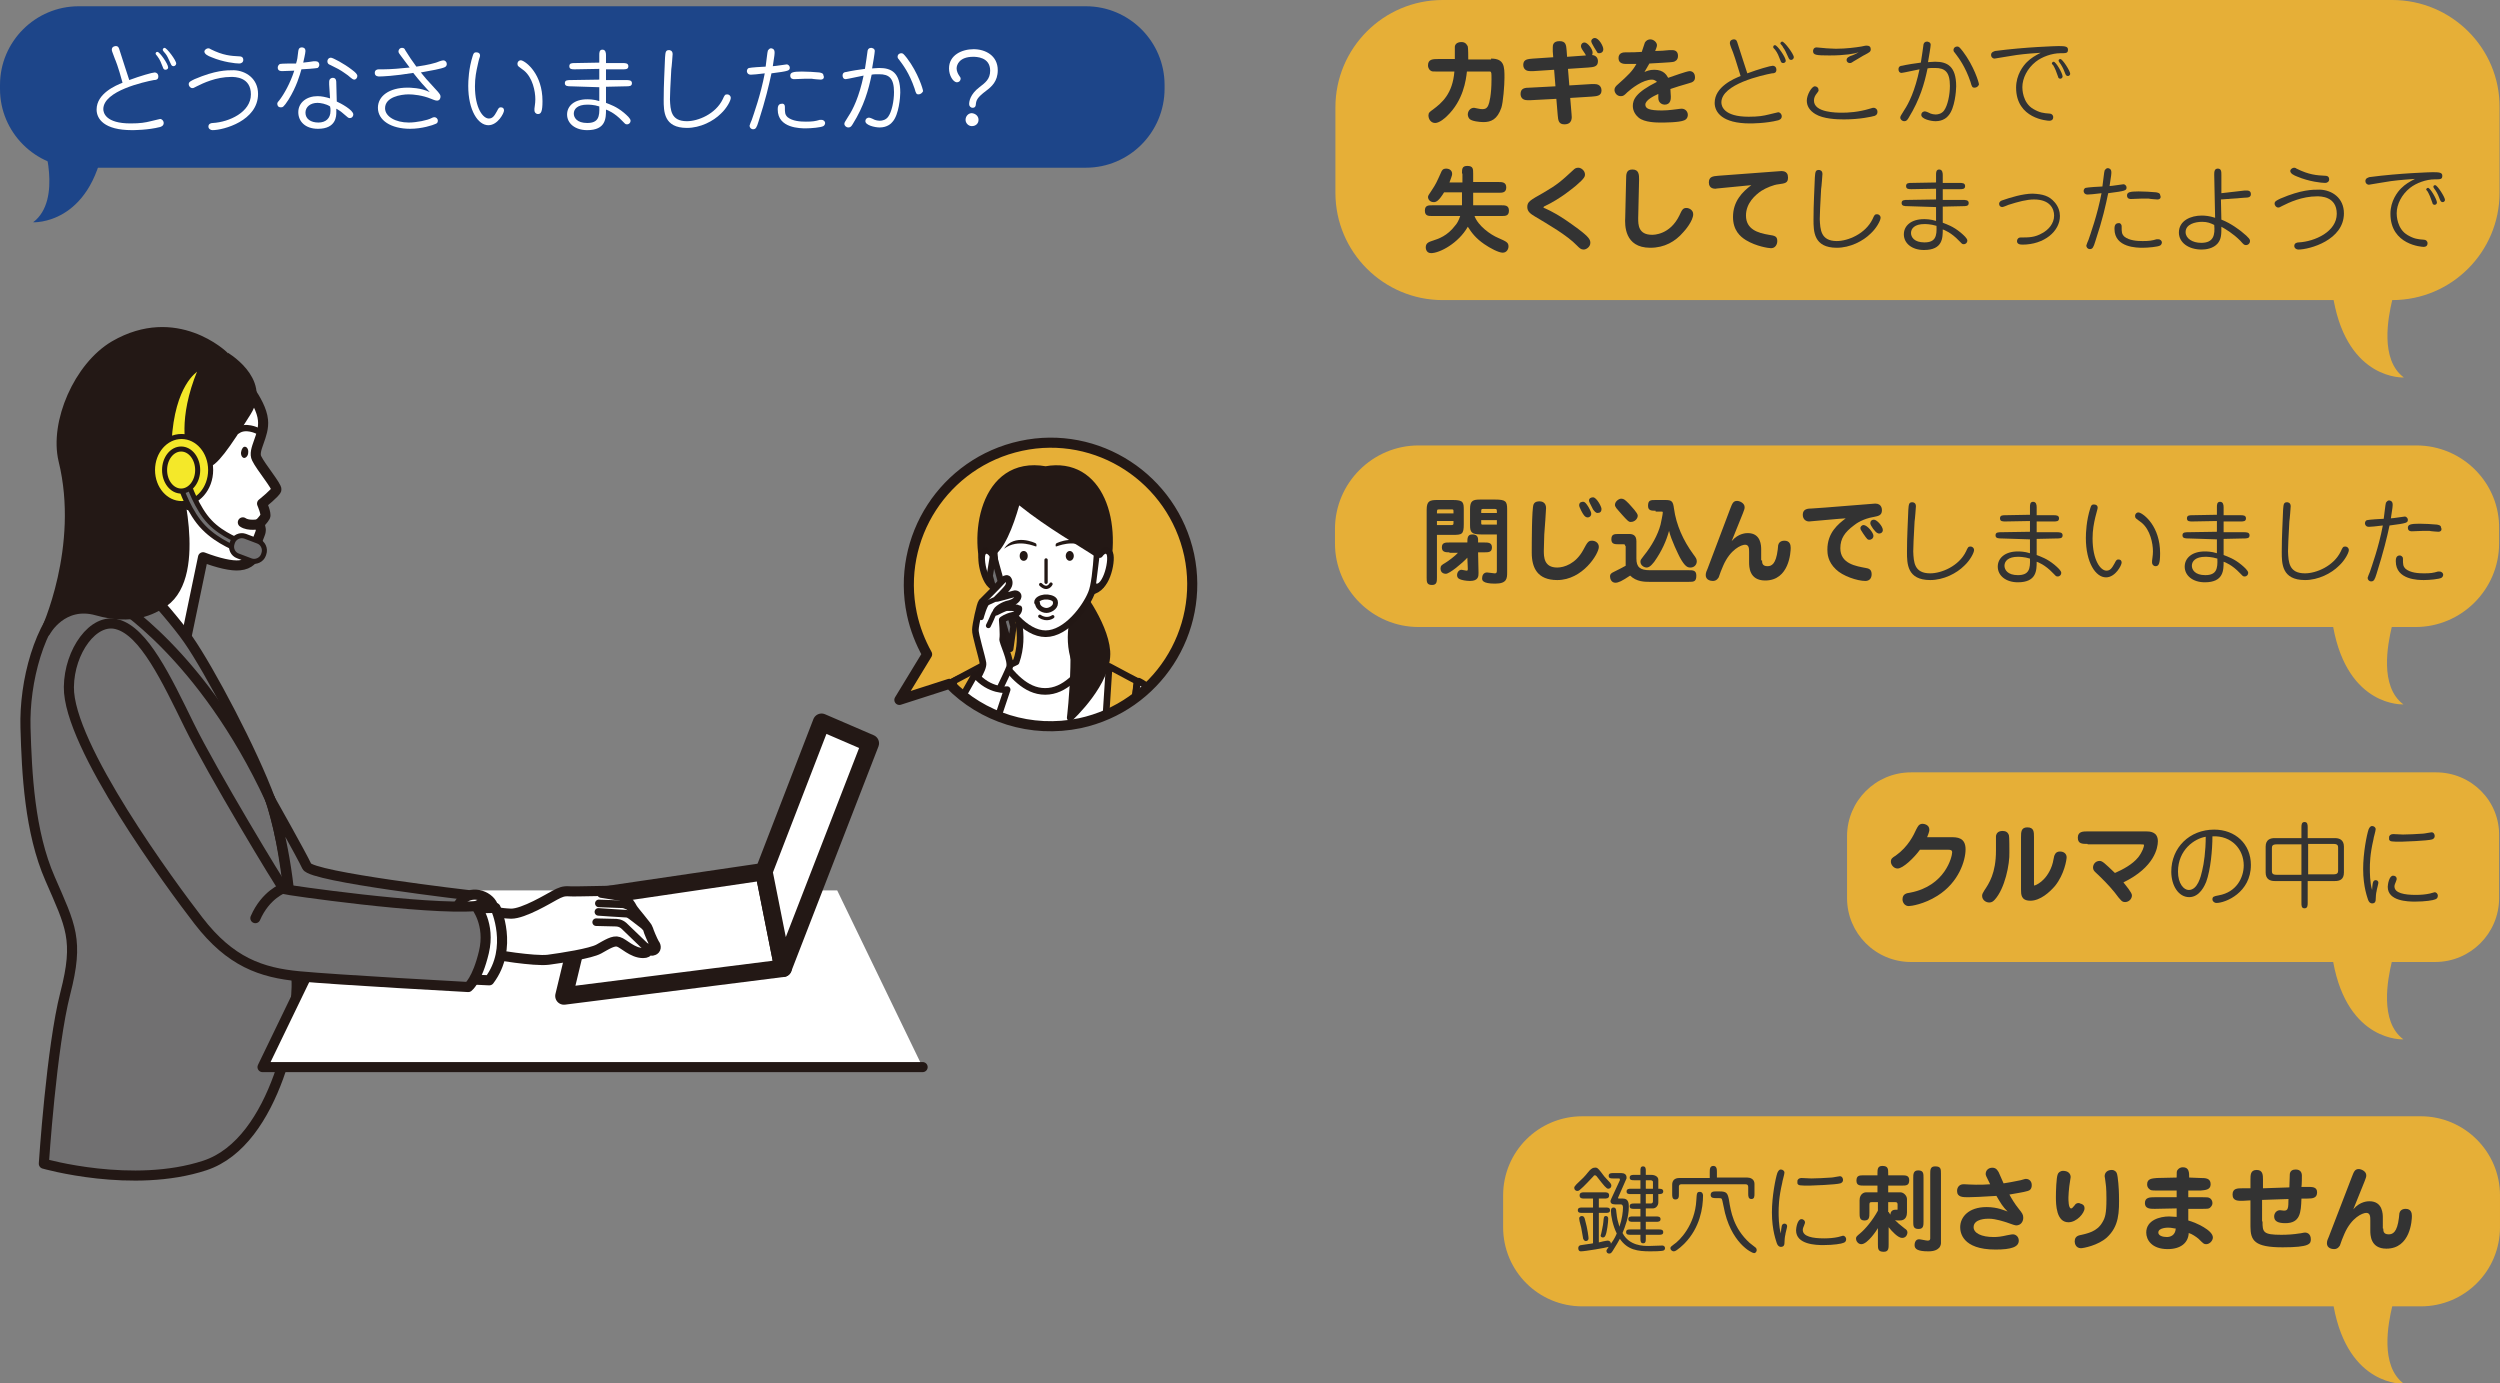 <?xml version="1.0" encoding="utf-8"?>
<!-- Generator: Adobe Illustrator 26.1.0, SVG Export Plug-In . SVG Version: 6.00 Build 0)  -->
<svg version="1.1" id="レイヤー_1" xmlns="http://www.w3.org/2000/svg" xmlns:xlink="http://www.w3.org/1999/xlink" x="0px"
	 y="0px" width="559px" height="309.3px" viewBox="0 0 559 309.3" style="enable-background:new 0 0 559 309.3;"
	 xml:space="preserve">
<rect x="0" y="0" width="559" height="309.3" fill="#808080" stroke="none"/>
<style type="text/css">
	.st0{fill:#1D4589;}
	.st1{fill:#FFFFFF;stroke:#231815;stroke-width:2.257;stroke-linecap:round;stroke-linejoin:round;stroke-miterlimit:10;}
	.st2{fill:#231815;}
	.st3{fill:none;stroke:#231815;stroke-width:1.411;stroke-linecap:round;stroke-linejoin:round;stroke-miterlimit:10;}
	.st4{fill:#717071;stroke:#231815;stroke-width:2.257;stroke-linecap:round;stroke-linejoin:round;stroke-miterlimit:10;}
	.st5{fill:none;stroke:#231815;stroke-width:2.257;stroke-linecap:round;stroke-linejoin:round;stroke-miterlimit:10;}
	.st6{fill:#231815;stroke:#231815;stroke-width:2.257;stroke-linecap:round;stroke-linejoin:round;stroke-miterlimit:10;}
	.st7{fill:#F4E829;stroke:#231815;stroke-width:1.129;stroke-linecap:round;stroke-linejoin:round;stroke-miterlimit:10;}
	.st8{fill:#717071;stroke:#231815;stroke-width:1.129;stroke-linecap:round;stroke-linejoin:round;stroke-miterlimit:10;}
	.st9{fill:#FFFFFF;}
	.st10{fill:#FFFFFF;stroke:#231815;stroke-width:3.911;stroke-linecap:round;stroke-linejoin:round;stroke-miterlimit:10;}
	.st11{fill:none;stroke:#231815;stroke-width:1.693;stroke-linecap:round;stroke-linejoin:round;stroke-miterlimit:10;}
	.st12{fill:#E6AF37;}
	.st13{clip-path:url(#SVGID_00000035514129071805436030000011810588709988842630_);}
	.st14{fill:#FFFFFF;stroke:#231815;stroke-width:1.481;stroke-linecap:round;stroke-linejoin:round;stroke-miterlimit:10;}
	.st15{fill:#FFFFFF;stroke:#221714;stroke-width:1.481;stroke-linecap:round;stroke-linejoin:round;stroke-miterlimit:10;}
	.st16{fill:#E6AF37;stroke:#231815;stroke-width:1.481;stroke-linecap:round;stroke-linejoin:round;stroke-miterlimit:10;}
	.st17{fill:#231815;stroke:#231815;stroke-width:1.481;stroke-linecap:round;stroke-linejoin:round;stroke-miterlimit:10;}
	.st18{fill:none;stroke:#231815;stroke-width:1.111;stroke-linecap:round;stroke-linejoin:round;stroke-miterlimit:10;}
	.st19{fill:none;stroke:#231815;stroke-width:0.74;stroke-linecap:round;stroke-linejoin:round;stroke-miterlimit:10;}
	.st20{fill:none;stroke:#221714;stroke-width:0.74;stroke-linecap:round;stroke-linejoin:round;stroke-miterlimit:10;}
	.st21{fill:#221714;}
	.st22{fill:#FFFFFF;stroke:#231815;stroke-width:1.111;stroke-linecap:round;stroke-linejoin:round;stroke-miterlimit:10;}
	.st23{fill:#717071;stroke:#231815;stroke-width:1.412;stroke-linecap:round;stroke-linejoin:round;stroke-miterlimit:10;}
	.st24{fill:#FFFFFF;stroke:#221714;stroke-width:1.111;stroke-linecap:round;stroke-linejoin:round;stroke-miterlimit:10;}
	.st25{fill:#333333;}
</style>
<g>
	<path class="st0" d="M242.8,37.5H17.6C7.9,37.5,0,29.6,0,19.9V19C0,9.3,7.9,1.4,17.6,1.4h225.2c9.7,0,17.6,7.9,17.6,17.6v0.8
		C260.4,29.6,252.5,37.5,242.8,37.5z"/>
	<path class="st0" d="M9.5,31.2c0,0,4.6,13.5-2.1,18.5c0,0,12.8,0.7,15.9-17.8"/>
	<g>
		<g>
			<g>
				<path class="st1" d="M17.8,133.8c13.1-8.1,6.6-20.2,6.6-20.2l7.7,3.1c-0.4-0.4-0.9-0.9-1.3-1.3c-6.5-7,6.3-23.3,10.5-26.4
					c4.1-3,6.7-6.3,11.8-5.2c0,0,5.3,5.8,5.7,10.1c0.4,3.5-2.4,6.7-1.4,8.6c0.9,1.9,4.6,6.3,4.4,7c-0.2,0.7-3.2,3.1-3.2,3.1
					s1,2.3,0.7,2.9c-0.3,0.6-1.3,1.6-1.3,1.6s0.4,1.2,0.3,1.6c0,0.5-0.7,1.8-0.7,2.2c0,0.3,0.4,5.1-4,5.5c-1.8,0.2-4.8-0.5-8.2-1.8
					l-4.1,19.7C41.2,144.4,21.2,151.6,17.8,133.8z"/>
				<path class="st2" d="M53.9,101.1c-0.1,0.7,0.3,1.3,0.7,1.3s0.9-0.5,0.9-1.2c0.1-0.7-0.3-1.3-0.7-1.3
					C54.4,99.8,54,100.4,53.9,101.1z"/>
				<path class="st3" d="M57.5,96.3c0,0-2.6-1.3-4.4,0"/>
				<path class="st1" d="M57.9,117.2c0,0-2.3,0.5-3.6-0.4"/>
				<g>
					<path class="st4" d="M24.6,122.9c0,0,12.7,13.2,17.5,20.1c4.8,6.9,14.4,25.1,18.3,35.7c3.8,10.2,5.4,32.8,5.9,40.3
						c0.5,7.9-4.4,36.3-20.5,41.6c-16.1,5.3-36-0.4-36-0.4s1.7-26.1,4.8-38.1c3.1-12,1.2-15-3.4-25.6C6.6,186,6,172.9,5.7,162.7
						c-0.3-10.2,3.1-23.3,9.7-28.8C23.1,127.4,20.3,128.9,24.6,122.9z"/>
				</g>
				<path class="st5" d="M60.4,178.7c-15.1-32.5-34.8-44.2-34.8-44.2l4.9-4.9"/>
				<path class="st6" d="M14.2,102.9c-2-8.4,3.4-20.9,11.4-25.6c13.8-8,24.4,2.3,24.4,2.3S59.5,85,55.1,92
					c-4.7,7.5-7.6,11.7-9.3,11.5c-2.2-0.2-4.2-4.6-4.2-4.6l-2.7,7.2c0,0,6.6,22.2-2.3,28.5c-2.6,1.8-7.1,4.1-14.9,1.9
					c-7.8-2.2-11.5,4.7-11.5,4.7S19,122.4,14.2,102.9z"/>
				<path class="st1" d="M44.8,103.2c0,0-2.2-5.6-6.3-1.8c-2.8,2.6-0.4,11,4,11.6"/>
				<path class="st5" d="M21.3,128.5c0,0,4.3,1.6,6.7,3.5"/>
			</g>
		</g>
		<g>
			<path class="st7" d="M43.9,82.5c0.1-0.2,0.4-0.2,0.6-0.1c0.2,0.1,0.3,0.4,0.2,0.6c-4.5,10.9-2.4,17.3-2.4,17.3
				c0.1,0.2-4.5-1.4-4.5-1.5C38.5,85.7,43.7,82.8,43.9,82.5z"/>
			<ellipse class="st7" cx="40.6" cy="105.1" rx="6.5" ry="7.5"/>
			<path class="st8" d="M53.8,123c0.4,0,0.8-0.2,0.9-0.6c0.2-0.5-0.1-1-0.6-1.2c0,0-4.4-1.5-7.2-4.5c-2.9-3-4.7-8.4-4.7-8.4
				c-0.2-0.5-0.7-0.8-1.2-0.6c-0.5,0.2-0.8,0.7-0.6,1.2c0.1,0.2,1.9,5.8,5.2,9.1c3.2,3.3,7.8,4.9,8,5C53.6,123,53.7,123,53.8,123z"
				/>
			<path class="st8" d="M53.2,124.3l2.9,1.1c1.1,0.4,2.4-0.2,2.8-1.3l0.1-0.3c0.4-1.1-0.2-2.4-1.3-2.8l-2.9-1.1
				c-1.1-0.4-2.4,0.2-2.8,1.3l-0.1,0.3C51.5,122.7,52.1,123.9,53.2,124.3z"/>
			<ellipse class="st7" cx="40.5" cy="105.1" rx="3.7" ry="4.7"/>
		</g>
		<g>
			<polygon class="st9" points="187.2,199.1 206.3,238.6 58.7,238.6 77.8,199.1 			"/>
			<g>
				<polyline class="st5" points="206.3,238.6 58.7,238.6 77.8,199.1 				"/>
			</g>
		</g>
		<polygon class="st10" points="175.1,216.5 126.1,222.7 131.4,200.7 170.8,194.9 		"/>
		<polygon class="st10" points="194.6,166.2 175.1,216.5 170.8,194.9 183.7,161.5 		"/>
		<g>
			<path class="st4" d="M60.4,178.7c0,0,7.1,12.6,8.2,15c1.1,2.4,36.6,6.5,36.6,6.5l-2.6,8c0,0-33-3.3-37.8-7.2
				C63.6,187.9,60.4,178.7,60.4,178.7z"/>
			<path class="st1" d="M100.8,208.4c0,0,0.3-4.3,2.3-6.9c2-2.6,6.1-1.4,7.1,1c1,2.5-0.3,6.9-0.3,6.9L100.8,208.4z"/>
			<path class="st1" d="M104,207.8c0,0,0.6-3.5,2.1-4.8c0,0,3.7,3.1,12,2.6C118.1,205.6,111.5,209.6,104,207.8z"/>
			<path class="st5" d="M106.1,203c0,0,2.1-2.3,4.3,0.1"/>
		</g>
		<g>
			<g>
				<path class="st1" d="M110.2,213.4c0,0,9.3,1.6,12.4,1.2c3-0.4,9.5-1.4,11.3-2.4c1.8-1,3.3-2,4.4-1.6c1.1,0.3,3.1,2.5,5.5,2.5
					c1.5,0,1.1-1,1.1-1s0.6,0.7,1.2,0.4c0.6-0.2,0.7-0.9,0.2-1.5c-0.4-0.7-1.3-2.8-1.4-3.3c-0.1-0.5-3.1-3.9-3.5-4.6
					c-0.4-0.8-1.2-1.9-1.8-2.3c0,0-0.7-1.5-1.6-1.6c-0.9-0.1-9.4,0.2-10.7,0.1c-1.3-0.1-2,0.2-3.3,0.9c-1.3,0.7-6.9,4.1-9.7,4.1
					c-2.8-0.1-4.3-0.6-4.3-0.6L110.2,213.4z"/>
				<path class="st11" d="M144.8,212.1c0,0-4.5-4.3-5.3-5.1c-0.8-0.7-1.6-0.7-2.1-0.7c-0.5,0-4.1-0.1-4.1-0.1"/>
				<path class="st11" d="M139.5,200.7c0,0-3.7-0.6-5.1-0.8"/>
				<path class="st11" d="M141.3,203c0,0-1.6-0.8-2-0.8c-0.4,0-5.4-0.2-5.4-0.2"/>
				<path class="st11" d="M133.8,203.9c0,0,5.7,0.4,6.2,0.4c0.5,0,0.9,0.3,1.3,0.6c0.4,0.3,3.4,2.6,3.4,2.6"/>
			</g>
			<path class="st1" d="M106.4,203.1l4.4-0.1c0,0,4.1,8.9-1.4,16.2l-4.2-0.2L106.4,203.1z"/>
			<path class="st4" d="M106.4,202.6c0,0,3.3,4,1.8,10.3c-1.5,6.3-3.5,7.8-3.5,7.8s-29.4-1.6-37.8-2.4c-8.5-0.8-15.4-3.2-22.5-12.4
				c-6.1-7.9-29.2-39.2-29-52.3c0.1-8,5.5-15.5,10.8-14c6,1.6,11,12.2,16.1,22.6c5.1,10.4,20.6,36.1,21.2,36.6
				C64,199,95.1,203.5,106.4,202.6z"/>
			<path class="st5" d="M63.4,198.6c0,0-4,1.4-6.3,6.7"/>
		</g>
		<path class="st12" d="M201.1,156.5l6.2-10.2c-1.5-2.7-2.7-5.7-3.4-9c-3.6-17.1,7.3-33.9,24.4-37.6c17.1-3.6,33.9,7.3,37.6,24.4
			c3.6,17.1-7.3,33.9-24.4,37.6c-11,2.3-21.9-1.3-29.2-8.8L201.1,156.5z"/>
		<g>
			<defs>
				<ellipse id="SVGID_1_" cx="234.9" cy="130.6" rx="31.7" ry="31.8"/>
			</defs>
			<clipPath id="SVGID_00000003090464762050016930000009136011680928170675_">
				<use xlink:href="#SVGID_1_"  style="overflow:visible;"/>
			</clipPath>
			<g style="clip-path:url(#SVGID_00000003090464762050016930000009136011680928170675_);">
				<g>
					<path class="st14" d="M216.7,151.7c-0.9-0.7-4.7-0.1-7.4,5.8c-1.8,4-6.4,18.7-5.7,23.1c0.7,4.4,4.3,6.7,7,4.9
						c2.7-1.8,3.5-12.5,3.5-12.5S217.6,152.5,216.7,151.7z"/>
					<path class="st15" d="M227,148.1c0.1,0,0.1-0.1,0.2-0.1c2.2-6.2-0.3-12-0.3-12h0.4h13h0.4c0,0-2.5,5.8-0.3,12
						c0.1,0,0.1,0.1,0.2,0.1c8.9,3.9-0.8,13-6.8,12.7C227.9,161.1,218.1,151.9,227,148.1z"/>
					<path class="st15" d="M218.6,188.3c-0.1-3.2-1.8-10-2.3-10.7c-3.7-5.7-2.8-10.6-1-15.2c0.1-0.2,0.2-0.4,0.2-0.7
						c1.1-4.1-2.4-9.3-2.4-9.3s8.8-3.5,10.7-4.7c2.4,2.9,5.4,6.9,9.9,6.9l0,0c0,0,0,0,0,0c4.5,0,7.5-4,9.9-6.9
						c1.9,1.1,10.7,4.7,10.7,4.7s-3.5,5.3-2.4,9.3c0.1,0.2,0.1,0.5,0.2,0.7c1.8,4.6,2.7,9.5-1,15.2c-0.4,0.7-2.2,7.5-2.3,10.7
						c-0.1,7,2.8,22.4,5.7,29.5h-41.8C215.8,210.6,218.7,195.2,218.6,188.3z"/>
					<path class="st16" d="M209.3,222.9c0.5-3.8,1.1-7.6,1.9-11.2c4.1-18.2,3.7-37.6,3.2-46.3l-1.2-13.1l6.2-3.3l1,15.5h26.6l1-15.5
						l6.2,3.3l-1.2,13.1c-0.5,8.7-0.9,28.1,3.2,46.3c0.8,3.6,1.4,7.4,1.9,11.2c2.6,21.5,0,43.6,0,43.6h-49
						C209.3,266.5,206.7,244.5,209.3,222.9z"/>
					<path class="st17" d="M238,131c3.8,9.4,1.3,29.5,1.3,29.5s8.7-8,8.2-14.9c-0.5-6.5-7.1-14.7-7.1-14.7H238z"/>
					<g>
						<g>
							<path class="st9" d="M256.7,248.3c0,0,0.7-0.8,1.3-0.9c0,0,2.4,0.7,1.3,2.9c-1.1,2.2-5.2,2.5-4.9,0
								C254.7,247.7,256.7,248.3,256.7,248.3z"/>
							<path class="st14" d="M258.3,247.7c-0.1-1.8-0.3-2.9-1.1-3.3c-0.8-0.4-1,0.2-0.9,2.4c0.1,2.1-0.9,5.2-2.2,5.1
								c-1.3-0.1-0.7-2.8-0.5-5.1c0.2-2.3-0.1-5.7-0.1-7.4c0-1.6,2-9.5,2-9.5l6.7,0.4c0,0-0.7,6.5-0.5,7.6c0.3,1.1,1.4,5.7,1.2,6.9
								s-0.9,7-1.8,7.8c-0.9,0.7-4.1,2-5.2,1.9c-1.2-0.1-3,0.5-2.9-0.6c0-1.1,1.9-2,3.3-1.9C256.4,252,258.5,251.2,258.3,247.7z"/>
							<path class="st18" d="M256.7,248.3c0,0,0.7-0.8,1.3-0.9"/>
							<path class="st18" d="M255.8,250.4c0,0,1.5-1,2.3-0.9"/>
						</g>
						<path class="st15" d="M254.6,152.3c0,0,5,2.1,5.7,8c0.7,5.9,2,39.8,2.3,43.2c0.3,3.5,0.4,30.4,0.4,30.4s-7,2.7-8.6-0.4
							L253,199C253,199,252.3,156.3,254.6,152.3z"/>
					</g>
				</g>
				<path class="st17" d="M220.9,129.3c2.3,5.3,5.5,3.5,12.7,3.5c7.1,0,12.1,0.5,13.2-3c3.8-12.9-0.8-27-13-24.8
					C219.7,102.5,217,120.4,220.9,129.3z"/>
				<path class="st15" d="M229,110.4c1.7-0.5,3.2-1,4.9-1c1.7,0,3.1,0.5,4.8,1c2.4,0.8,5.6,3.2,6.9,6.8c0,0-0.2,12.4-1.6,15.5
					c-1.3,3.2-5.6,9-10.2,9c0,0,0,0,0,0c0,0,0,0,0,0c-4.6,0-8.9-5.8-10.2-9c-1.3-3.2-1.6-15.5-1.6-15.5
					C223.4,113.6,226.6,111.2,229,110.4z"/>
				<path class="st19" d="M235.4,137.9c0,0-1.3,1-2.9-0.1"/>
				<line class="st20" x1="233.9" y1="125.2" x2="233.9" y2="130.2"/>
				<path class="st20" d="M235,130.6c0,0-0.8,1.6-2.3,0.1"/>
				<ellipse class="st21" cx="228.9" cy="124.3" rx="0.9" ry="1.1"/>
				<path class="st21" d="M240.1,124.3c0,0.6-0.4,1.1-0.9,1.1c-0.5,0-0.9-0.5-0.9-1.1s0.4-1.1,0.9-1.1
					C239.7,123.2,240.1,123.7,240.1,124.3z"/>
				<path class="st2" d="M224.5,122.7c3.2-2.4,7.1-0.4,7.2-0.5c0.1-0.1,0.1-0.6-0.1-0.7C231.5,121.4,226.8,119.2,224.5,122.7z"/>
				<path class="st2" d="M243.3,122.7c-3.2-2.4-7.1-0.4-7.2-0.5c-0.1-0.1-0.1-0.6,0.1-0.7C236.3,121.4,240.9,119.2,243.3,122.7z"/>
				<path class="st15" d="M221.9,124c0,0-1.1-1.7-2.1-0.5c-1,1.1,0.6,8.3,3,7.7"/>
				<path class="st15" d="M245.9,124c0,0,1.1-1.7,2.1-0.5c1,1.1-0.6,8.3-3,7.7"/>
				<path class="st2" d="M224.3,111c6.2-7.5,18.7-3.3,21.5,2.7c2.9,6-0.5,11-0.5,11c-4.2-2.8-10.9-6.5-17.4-11.7
					c-1.3,4.6-3.5,10.5-6.2,11.5C221.8,124.5,218.1,118.5,224.3,111z"/>
				<path class="st22" d="M231.8,134.7c0-0.7,0.9-1.1,1.7-1.2c0,0,0.4,0,0.4,0c0,0,0,0,0,0c0.1,0,0.3,0,0.4,0
					c0.8,0.1,1.7,0.4,1.7,1.2c0,0,0,0.1,0,0.2c0,0.9-1.2,1.6-2,1.6c0,0,0,0,0,0c0,0,0,0,0,0c-0.9,0-2-0.7-2-1.6
					C231.8,134.8,231.8,134.7,231.8,134.7z"/>
				<g>
					<g>
						<polygon class="st23" points="226.6,140.1 225.9,145.1 221.3,128.8 222.1,123.9 						"/>
						<path class="st15" d="M219.5,134.6c0,0,4.1-4.1,4.5-4.6c0.4-0.5,1-0.8,1.3-0.6c0.3,0.2,0.6,1,0.1,1.8
							c-0.5,0.8-2.4,2.6-2.4,2.6s3.1-0.8,3.7-1c0.5-0.2,1.2,0.2,0.9,0.8c-0.2,0.6-1.1,1.2-2.1,1.4c-1,0.2-2.8,1.2-2.8,1.9
							c0,0,1.9-1,2.3-1c0.3-0.1,2.7,0,2.8,0.1c0.1,0.1,0,1.3-1.4,1.6c-1.4,0.3-2.3,1-2.3,1s0.3,3.5,0.1,4.2
							c-0.2,0.7,2.1,4.9,1.5,6.5c-0.6,1.6-3.8,8-3.8,8l-4.6-3.8c0,0,2.7-3.8,2.5-5.2c-0.2-1.4-1.8-6.5-1.7-7.5
							C218.1,139.8,219.1,135.1,219.5,134.6z"/>
						<path class="st24" d="M222.7,136.8c0,0-0.4,0.1-0.7,0.9c-0.3,0.8-1,2.2-1,2.2"/>
						<path class="st24" d="M223,133.8c0,0-1.6,0.7-2.2,1c-0.6,0.3-1.4,3.3-1.4,3.3"/>
					</g>
					<path class="st15" d="M225.2,154.2c0,0-3.9,0.5-7.2-3.4c0,0-13.1,23.1-14.5,26.2c-1.4,3-1.4,12.1,1.7,13.2c3,1,8.6-2.7,11-9.3
						C218.8,173.4,225.2,154.2,225.2,154.2z"/>
				</g>
			</g>
		</g>
		<path class="st5" d="M201.1,156.5l6.2-10.2c-1.5-2.7-2.7-5.7-3.4-9c-3.6-17.1,7.3-33.9,24.4-37.6s33.9,7.3,37.6,24.4
			c3.6,17.1-7.3,33.9-24.4,37.6c-11,2.3-21.9-1.3-29.2-8.8L201.1,156.5z"/>
	</g>
	<g>
		<path class="st9" d="M25.7,13.2C25,11.4,25,11.3,25,11.1c0-0.7,0.7-0.8,0.9-0.8c0.6,0,0.7,0.5,0.8,0.8c0.6,1.8,1.9,6,2.2,6.8
			c2.4-0.9,5.2-1.7,5.7-1.7c0.4,0,0.8,0.3,0.8,0.9c0,0.7-0.5,0.8-1,0.8c-2.1,0.4-11.3,2.4-11.3,6.5c0,0.8,0.5,3.2,6.1,3.2
			c2.2,0,3.3-0.2,4.5-0.5c0.5-0.1,2-0.5,2.1-0.5c0.4,0,0.8,0.4,0.8,0.9c0,0.6-0.5,0.8-0.8,0.9c-2.7,0.7-6,0.7-6.3,0.7
			c-6.2,0-7.9-2.5-7.9-4.6c0-3.6,4.3-5.4,5.8-6C26.4,14.8,25.8,13.4,25.7,13.2z M34.8,12c0-0.2,0.1-0.4,0.4-0.4
			c0.5,0,2.4,2.7,2.4,3.5c0,0.3-0.3,0.5-0.6,0.5c-0.4,0-0.5-0.3-0.6-0.6c-0.4-1-0.6-1.6-1.2-2.4C34.8,12.1,34.8,12.1,34.8,12z
			 M36.4,11.2c0,0,0-0.1,0-0.1c0-0.2,0.2-0.4,0.4-0.4c0.5,0,2.6,2.8,2.6,3.5c0,0.3-0.3,0.6-0.6,0.6c-0.4,0-0.5-0.3-0.6-0.5
			c-0.6-1.3-0.8-1.8-1.2-2.3C36.8,11.8,36.4,11.3,36.4,11.2z"/>
		<path class="st9" d="M57.7,21c0,6-7.7,8.1-10.2,8.1c-0.4,0-0.9-0.3-0.9-0.8c0-0.7,0.7-0.8,1-0.8c3.6-0.2,8.5-2.4,8.5-6.4
			c0-3.9-3.6-3.9-4.4-3.9c-3.4,0-6.3,1.4-7.7,2.1c-0.7,0.4-0.8,0.4-1,0.4c-0.4,0-0.8-0.4-0.8-0.9c0-0.5,0.5-0.7,1.3-1.1
			c4.7-2,7.1-2,8.8-2C55,15.8,57.7,17.6,57.7,21z M46.6,10.8c0.2,0,0.4,0.1,0.5,0.2c2.8,1.4,4.5,1.5,6.4,1.6c0.2,0,0.9,0,0.9,0.8
			c0,0.5-0.4,0.8-0.9,0.8c-0.8,0-3.6-0.3-6.2-1.4c-0.8-0.3-1.6-0.7-1.6-1.3C45.8,11,46.3,10.8,46.6,10.8z"/>
		<path class="st9" d="M64.5,22.3c-1.1,1.7-1.3,1.7-1.7,1.7c-0.6,0-0.8-0.4-0.8-0.8c0-0.1,0-0.3,0.4-0.7c1.1-1.4,2.5-3.9,3.4-6.7
			c-0.4,0-2.5,0.1-2.7,0.1c-0.3,0-1,0-1-0.8c0-0.4,0.3-0.7,0.5-0.8c0.3-0.1,3-0.1,3.6-0.1c0.3-1,0.3-1.1,0.5-2.8
			c0.1-0.8,0.6-0.8,0.8-0.8c0.1,0,0.8,0,0.8,0.8c0,0.5-0.4,2.1-0.5,2.6c0.9-0.1,1.8-0.2,2.3-0.3c0.1,0,0.4,0,0.5,0
			c0.5,0,0.8,0.3,0.8,0.8c0,0.3-0.2,0.6-0.4,0.7c-0.4,0.1-3,0.3-3.6,0.3C67,16.9,66.3,19.4,64.5,22.3z M73.6,18.9c0-0.4,0-0.5,0-0.6
			c0-0.7,0.5-0.9,0.8-0.9c0.8,0,0.8,0.7,0.8,1.4l0.1,3.9c0.9,0.4,3.7,1.9,3.7,2.9c0,0.3-0.2,0.8-0.8,0.8c-0.3,0-0.4-0.1-1.2-0.8
			c-0.9-0.8-1.3-1-1.8-1.3c0,0.4,0,0.5,0,0.8c0,0.8,0,3.7-4.1,3.7c-2.9,0-4.4-1.7-4.4-3.7c0-2.2,1.9-3.6,4.3-3.6
			c0.9,0,1.8,0.2,2.8,0.5L73.6,18.9z M71,23c-1.6,0-2.7,0.9-2.7,2.2c0,1.4,1.2,2.2,2.9,2.2c1.6,0,2.7-0.9,2.7-2.6c0-0.4,0-0.7-0.1-1
			C72.9,23.2,71.6,23,71,23z M78.7,15.6c0.8,0.6,1.2,1,1.2,1.4c0,0.4-0.3,0.8-0.7,0.8c-0.5,0-1.2-0.9-1.9-1.3c-1.4-1-1.9-1.2-3.5-2
			c-0.3-0.1-0.6-0.3-0.6-0.8c0-0.4,0.3-0.8,0.8-0.8C74.4,12.9,76.9,14.2,78.7,15.6z"/>
		<path class="st9" d="M84.8,17.1c-0.2,0-1,0-1-0.8c0-0.7,0.6-0.8,0.9-0.8c0.2,0,0.9,0,1.1,0c1.5,0,4-0.2,5.8-0.4
			c-0.7-0.9-2-2.7-2.1-2.8c-0.2-0.3-0.4-0.5-0.4-0.8c0-0.4,0.3-0.8,0.8-0.8c0.4,0,0.6,0.2,0.7,0.5c0.8,1.3,1.6,2.5,2.5,3.7
			c0.7-0.1,2.8-0.4,4.4-0.9c0.2-0.1,1.3-0.5,1.6-0.5c0.5,0,0.8,0.4,0.8,0.8c0,0.1,0,0.5-0.4,0.7c-0.8,0.4-3.2,0.8-5.4,1.2
			c0.9,1.1,1.1,1.4,3.8,4.3c0.5,0.6,0.6,0.8,0.6,1.1c0,0.4-0.2,0.9-0.8,0.9c-0.4,0-1-0.3-1.3-0.4c-1.9-0.8-4-1-5-1
			c-1.8,0-5.3,0.6-5.3,3.1c0,1.9,2.4,3.2,5.3,3.2c1.7,0,4.2-0.5,5.1-1c0.2-0.1,0.4-0.2,0.6-0.2c0.4,0,0.8,0.3,0.8,0.8
			c0,0.4-0.2,0.6-0.5,0.7c-0.6,0.3-3.1,1.1-5.7,1.1c-4.3,0-7.2-1.9-7.2-4.7c0-2.6,2.5-4.5,6.6-4.5c0.5,0,3,0,5,1
			c-1.2-1.3-2.3-2.5-3.7-4.3C88.2,17,85.4,17.1,84.8,17.1z"/>
		<path class="st9" d="M106.8,14.6c-0.3,1.3-0.6,2.8-0.6,4.7c0,4.9,1.8,7.2,3.1,7.2c0.8,0,1.2-0.5,1.8-1.6c0.4-0.8,0.5-0.9,0.9-0.9
			c0.4,0,0.7,0.2,0.7,0.7c0,0.6-1.4,3.3-3.5,3.3c-2.3,0-4.5-3.3-4.5-8.8c0-1.1,0.1-3.9,1-6.7c0.2-0.7,0.4-0.8,0.8-0.8s1,0.2,0.8,1
			C107.1,13.2,106.9,14.1,106.8,14.6z M121.3,22.6c0,2.3-0.3,2.9-1,2.9c-0.5,0-0.8-0.4-0.8-0.8c0-0.1,0-0.3,0-0.4
			c0-0.3,0.2-1.1,0.2-2.1c0-1.8-0.6-4.8-2.5-6.4c-0.2-0.2-1.3-0.9-1.4-1.1c0-0.1-0.1-0.2-0.1-0.4c0-0.6,0.5-0.9,0.9-0.8
			C117.7,13.8,121.3,16.6,121.3,22.6z"/>
		<path class="st9" d="M127.7,19.3c-0.7,0-1.4,0-1.4-0.7c0-0.7,0.6-0.7,1.4-0.7l6.3-0.1l0-2.4l-5.5,0.1c-0.6,0-1.2,0-1.2-0.7
			c0-0.7,0.6-0.7,1.2-0.7l5.5-0.1l0-1.7c0-0.5,0-1.2,0.7-1.2c0.7,0,0.8,0.7,0.8,1.2v1.8l3.8,0c0.5,0,1.2,0,1.2,0.7
			c0,0.7-0.6,0.7-1.2,0.7l-3.8,0l0,2.4l4.4,0c0.7,0,1.4,0,1.4,0.7c0,0.7-0.6,0.7-1.4,0.7l-4.4,0.1l0,3.6c1,0.4,2.3,0.8,4,2.2
			c0.7,0.6,1.5,1.3,1.5,1.8c0,0.4-0.3,0.8-0.8,0.8c-0.4,0-0.4-0.1-1.1-0.8c-1.7-1.8-3.3-2.4-3.6-2.5c0,1.9,0,4.6-4.2,4.6
			c-2.7,0-4.5-1.5-4.5-3.5c0-1.9,1.6-3.4,4.5-3.4c0.3,0,1.5,0,2.7,0.4l0-3.1L127.7,19.3z M131.3,23.4c-2.2,0-3,1-3,2
			c0,0.9,0.7,2.1,3,2.1c2.5,0,2.8-1.4,2.7-3.7C132.8,23.4,131.7,23.4,131.3,23.4z"/>
		<path class="st9" d="M153.6,27.1c2.5,0,6.4-1.6,8-4.9c0.4-0.9,0.5-1.1,1-1.1c0.4,0,0.8,0.3,0.8,0.8c0,0.6-0.9,2.3-2.2,3.5
			c-1.7,1.7-4.6,3.2-7.6,3.2c-5.2,0-5.2-3.7-5.2-6.3c0-3.6,0.2-6.4,0.3-9.4c0.1-1.2,0.1-1.7,0.9-1.7c0.2,0,0.8,0.1,0.8,0.9
			c0,0.1-0.2,2.9-0.3,3.4c-0.2,3.5-0.3,5.8-0.3,6.7C149.9,24.6,150,27.1,153.6,27.1z"/>
		<path class="st9" d="M169.6,27.2c-0.4,1.3-0.6,1.7-1.2,1.7c-0.5,0-0.8-0.4-0.8-0.8c0-0.1,0.4-1.1,0.5-1.3c0.4-1.2,2-5.6,2.9-10.4
			c-1.8,0.2-2.5,0.3-3.1,0.3c-0.7,0-0.9-0.5-0.9-0.8c0-0.4,0.3-0.7,0.5-0.7c0.3-0.1,3.1-0.3,3.7-0.3c0.1-0.6,0.4-3.5,0.5-3.6
			c0.1-0.1,0.3-0.5,0.7-0.5c0.2,0,0.8,0.1,0.8,0.9c0,0.4,0,0.6-0.4,3.1c0.5,0,2.9-0.4,3.1-0.4c0.4,0,0.7,0.4,0.7,0.7
			c0,0.7-0.2,0.8-4.1,1.3C171.9,19.2,171.2,22.2,169.6,27.2z M175.5,23.9c0,1.3,0,1.7,0.6,2.3c1.1,0.9,2.9,1,4.1,1
			c1.5,0,2.1-0.1,3.1-0.4c0.1,0,0.2,0,0.4,0c0.5,0,0.8,0.4,0.8,0.7c0,0.3-0.2,0.6-0.4,0.7c-0.5,0.3-2.7,0.5-3.9,0.5
			c-1.2,0-6.3,0-6.3-4.2c0-0.4,0-1.3,0.9-1.3C175.1,23.1,175.5,23.3,175.5,23.9z M183.5,17.8c0,0-1.7-0.1-2-0.2c-0.4,0-0.9,0-1.4,0
			c-0.4,0-2.1,0.1-2.5,0.1c-0.2,0-0.9,0-0.9-0.8c0-0.7,0.6-0.9,2.6-0.9c1,0,3,0.1,3.9,0.2c0.5,0.1,0.9,0.2,0.9,0.6
			C184.4,17.4,184.1,17.8,183.5,17.8z"/>
		<path class="st9" d="M190.7,27.7c-0.3,0.5-0.5,0.8-1,0.8c-0.5,0-0.9-0.4-0.9-0.8c0-0.3,0.1-0.4,0.9-1.7c1-1.5,2.4-4.3,3.4-9.1
			c-0.6,0.1-3.7,0.8-4,0.8c-0.5,0-0.7-0.4-0.7-0.8c0-0.6,0.4-0.8,0.8-0.8c0.8-0.2,3.2-0.6,4.2-0.7c0.1-0.5,0.6-4,0.6-4.1
			c0.1-0.4,0.4-0.6,0.8-0.6c0.1,0,0.8,0.1,0.8,0.7c0,0.4-0.4,2.8-0.6,3.9c0.4,0,0.9-0.1,1.6-0.1c2.7,0,4.7,1,4.7,5.5
			c0,1-0.3,4.9-1.7,6.5c-0.3,0.4-1.2,1.3-2.9,1.3c-1.1,0-3.2-0.5-3.2-1.4c0-0.6,0.5-0.8,0.8-0.8c0.3,0,1.1,0.4,1.3,0.5
			c0.3,0.1,0.7,0.2,1.1,0.2c0.6,0,1.4-0.2,1.9-0.9c0.8-1.1,1.3-3.5,1.3-5.5c0-3.1-1.1-4-3.3-4c-0.8,0-1.3,0-1.7,0.1
			C194.2,20.1,193.2,23.7,190.7,27.7z M205.4,21.1c-0.5,0-0.6-0.2-0.9-1.3c-1.2-3.5-2.6-5.3-3.5-6.5c-0.3-0.3-0.3-0.5-0.3-0.6
			c0-0.5,0.4-0.8,0.8-0.8c0.4,0,0.5,0.1,1.3,1.1c2.5,3.3,3.6,7,3.6,7.4C206.2,20.8,205.8,21.1,205.4,21.1z"/>
		<path class="st9" d="M212.2,15.3c0-3,2.9-4.3,5.5-4.3c2.6,0,5.4,1.4,5.4,4.7c0,2.5-1.4,3.7-2.6,4.6c-2,1.5-2.2,2.1-2.3,3
			c0,0.3-0.1,0.8-0.7,0.8c-0.5,0-0.8-0.4-0.8-0.8c0-0.6,0.2-2.2,2.3-3.8c1.3-1,2.4-1.8,2.4-3.7c0-3.1-3.2-3.1-3.8-3.1
			c-3.1,0-3.7,1.8-3.7,2.6c0,0.6,0.3,1.2,0.5,1.5c0.3,0.5,0.4,0.5,0.4,0.8c0,0.4-0.3,0.8-0.9,0.8C213.1,18.3,212.2,16.9,212.2,15.3z
			 M218.8,26.8c0,0.8-0.6,1.4-1.5,1.4c-0.8,0-1.4-0.7-1.4-1.4c0-0.8,0.6-1.5,1.4-1.5C218.2,25.4,218.8,26,218.8,26.8z"/>
	</g>
	<path class="st12" d="M534.9,0H322.6c-13.3,0-24,10.8-24,24v19.1c0,13.3,10.8,24,24,24h199.2c3.3,18,15.7,17.3,15.7,17.3
		c-5.4-4-3.5-13.5-2.6-17.3h0c13.3,0,24-10.8,24-24V24C559,10.8,548.2,0,534.9,0z"/>
	<g>
		<path class="st25" d="M333.4,13.1c3,0,3,1.8,3,4.3c0,1.7-0.3,5.5-0.7,6.7c-0.9,2.6-2.3,3.2-4,3.2c-0.9,0-2.6-0.2-3.1-0.7
			c-0.2-0.2-0.4-0.6-0.4-1c0-0.7,0.5-1.5,1.4-1.5c0.1,0,0.9,0.2,1,0.2c0.4,0.1,0.6,0.1,0.9,0.1c0.8,0,1.1-0.4,1.3-0.9
			c0.2-0.4,0.7-2.3,0.7-5.7c0-1.5,0-1.7-0.3-1.8c-0.1,0-0.2,0-0.7,0H328c-0.2,1.9-0.8,6.5-4.5,10c-0.3,0.3-1.6,1.5-2.6,1.5
			c-0.9,0-1.5-0.8-1.5-1.7c0-0.6,0.3-0.8,1-1.3c2-1.5,4.4-3.5,4.8-8.5h-3.7c-1.2,0-1.3,0-1.6-0.2c-0.2-0.1-0.6-0.5-0.6-1.2
			c0-1.4,1.2-1.4,2.2-1.4h3.8c0-0.4,0-2.4,0-2.7c0-0.4,0.3-1.1,1.5-1.1c1,0,1.3,0.8,1.4,1c0.1,0.5,0.1,2.3,0.1,2.9H333.4z"/>
		<path class="st25" d="M347.2,11.5c0,0,0-0.7,0-0.9c0-0.4,0-1.4,1.5-1.4c1.4,0,1.5,0.8,1.6,2.1l0.1,1.4l4.2-0.3
			c-0.1-0.3-0.2-0.4-0.8-1.3c-0.3-0.5-0.3-0.7-0.3-0.8c0-0.4,0.3-0.8,0.8-0.8c0.7,0,1.8,1.5,1.8,2.2c0,0.2,0,0.4-0.1,0.6
			c1,0.1,1.3,0.8,1.3,1.4c0,1.3-1.1,1.3-2.2,1.4l-4.5,0.3l0.3,3.7l4.9-0.3c0.6,0,0.7,0,0.8,0c1.3,0,1.5,1,1.5,1.4
			c0,1.3-1.1,1.3-2.2,1.4l-4.8,0.3l0.3,3.6c0.1,0.8,0.2,2.3-1.6,2.3c-1.3,0-1.4-0.9-1.5-2.1l-0.3-3.6l-5.7,0.3c-0.2,0-0.7,0-0.8,0
			c-1.2,0-1.5-0.8-1.5-1.4c0-1.3,1-1.4,2.1-1.4l5.7-0.3l-0.3-3.7l-4.6,0.3c-0.6,0-0.7,0-0.8,0c-1.4,0-1.5-1.1-1.5-1.4
			c0-1.3,1.1-1.3,2.2-1.4l4.5-0.3L347.2,11.5z M355.8,9.2c0-0.3,0.3-0.7,0.8-0.7c0.9,0,1.9,1.8,1.9,2.5c0,0.8-0.7,0.9-0.9,0.9
			c-0.1,0-0.3,0-0.4-0.1C357.1,11.6,355.8,9.7,355.8,9.2z"/>
		<path class="st25" d="M367.7,16.1c0.5-0.2,1.1-0.5,2.2-0.5c2.2,0,2.8,1.3,3.1,1.8c0.9-0.3,4.2-1.5,4.8-1.5s1.2,0.4,1.2,1.4
			c0,0.8-0.5,1.1-1.3,1.3c-1.8,0.5-3,0.9-4.2,1.3c0,0.6,0.1,1.2,0.1,1.7c0,0.5,0,1.8-1.4,1.8c-0.4,0-1.4-0.3-1.4-1.5
			c0-0.1,0-0.8,0-0.9c-1.1,0.5-2.9,1.4-2.9,2.4c0,0.9,0.9,1.3,3.7,1.3c1.6,0,3.3-0.3,3.5-0.3c0.1,0,0.6-0.1,0.9-0.1
			c0.8,0,1.4,0.6,1.4,1.4c0,0.3-0.1,0.9-0.8,1.2c-1.1,0.5-4.5,0.5-5.3,0.5c-0.8,0-3.6,0-4.9-1.1c-0.6-0.5-1.3-1.4-1.3-2.6
			c0-1.4,0.6-3,5.4-5.4c-0.3-0.3-0.7-0.5-1.1-0.5c-2.1,0-4.6,2-5.5,2.8c-0.7,0.7-0.9,0.9-1.5,0.9c-0.9,0-1.4-0.8-1.4-1.4
			c0-0.4,0.2-0.7,0.5-1c2.7-2.4,3.5-3.2,4.4-4.8c-0.3,0-2.1,0-2.2,0c-0.5,0-1.8,0-1.8-1.3c0-1.3,1.2-1.3,1.6-1.3
			c1.2,0,2.4,0,3.6-0.1c0.1-0.3,0.6-1.8,0.7-2.1c0.3-0.5,0.8-0.7,1.2-0.7c0.8,0,1.5,0.7,1.5,1.3c0,0.4-0.3,1-0.4,1.3
			c0.9,0,2.4-0.1,3.2-0.2c0.5,0,0.6,0,0.6,0c0.8,0,1.3,0.4,1.3,1.3c0,1-0.7,1.2-0.9,1.3c-0.8,0.2-4.4,0.3-5.5,0.4
			C368.6,14.5,368.2,15.3,367.7,16.1z"/>
		<path class="st25" d="M387.5,11.7c-0.7-1.7-0.7-1.9-0.7-2.1c0-0.7,0.7-0.8,0.9-0.8c0.6,0,0.7,0.5,0.8,0.8c0.6,1.8,1.9,6,2.2,6.8
			c2.4-0.9,5.2-1.7,5.7-1.7c0.4,0,0.8,0.3,0.8,0.9c0,0.7-0.5,0.8-1,0.8c-2.1,0.4-11.3,2.4-11.3,6.5c0,0.8,0.5,3.2,6.1,3.2
			c2.2,0,3.3-0.2,4.5-0.5c0.5-0.1,2-0.5,2.1-0.5c0.4,0,0.8,0.4,0.8,0.9c0,0.6-0.5,0.8-0.8,0.9c-2.7,0.7-6,0.7-6.3,0.7
			c-6.2,0-7.9-2.5-7.9-4.6c0-3.6,4.3-5.4,5.8-6C388.1,13.4,387.6,11.9,387.5,11.7z M396.5,10.5c0-0.2,0.1-0.4,0.4-0.4
			c0.5,0,2.4,2.7,2.4,3.5c0,0.3-0.3,0.5-0.6,0.5c-0.4,0-0.5-0.3-0.6-0.6c-0.4-1-0.6-1.6-1.2-2.4C396.5,10.7,396.5,10.7,396.5,10.5z
			 M398.1,9.8c0,0,0-0.1,0-0.1c0-0.2,0.2-0.4,0.4-0.4c0.5,0,2.6,2.8,2.6,3.5c0,0.3-0.3,0.6-0.6,0.6c-0.4,0-0.5-0.3-0.6-0.5
			c-0.6-1.3-0.8-1.8-1.2-2.3C398.6,10.3,398.2,9.9,398.1,9.8z"/>
		<path class="st25" d="M406.3,20.8c-0.5,0.6-0.7,1.1-0.7,1.7c0,2.7,5.1,2.7,6.3,2.7c1.2,0,3.6-0.1,6.2-0.9c0.6-0.2,0.7-0.2,0.9-0.2
			c0.3,0,0.8,0.3,0.8,0.9c0,0.5-0.2,0.7-0.6,0.9c-0.7,0.2-3.3,0.8-6.9,0.8c-1.6,0-4.6-0.1-6.4-1.2c-1.3-0.8-1.9-1.8-1.9-3
			c0-1.3,1.1-3.2,1.8-3.2c0.4,0,0.8,0.3,0.8,0.7C406.7,20.3,406.6,20.4,406.3,20.8z M409.1,12.4c-3.1,0-3.7-0.1-3.7-1
			c0-0.2,0.1-0.8,0.8-0.8c0.3,0,1.9,0.2,2.2,0.2c0.5,0,1.2,0.1,2.1,0.1c2.3,0,4.5-0.3,5.7-0.5c0.9-0.2,1-0.2,1.2-0.2
			c0.6,0,0.9,0.3,0.9,0.8c0,0.6-0.3,0.7-1.4,1.3c-0.1,0-1.5,0.9-2.4,1.4c-0.4,0.3-0.6,0.4-0.9,0.4c-0.3,0-0.7-0.2-0.7-0.7
			c0-0.5,0.5-0.7,0.9-0.9c0.7-0.2,1-0.4,1.8-0.8C414.7,12,412.6,12.4,409.1,12.4z"/>
		<path class="st25" d="M426.8,26.3c-0.3,0.5-0.5,0.8-1,0.8c-0.5,0-0.9-0.4-0.9-0.8c0-0.3,0.1-0.4,0.9-1.7c1-1.5,2.4-4.3,3.4-9.1
			c-0.6,0.1-3.7,0.8-4,0.8c-0.5,0-0.7-0.4-0.7-0.8c0-0.6,0.4-0.8,0.8-0.8c0.8-0.2,3.2-0.6,4.2-0.7c0.1-0.5,0.6-4,0.6-4.1
			c0.1-0.4,0.4-0.6,0.8-0.6c0.1,0,0.8,0.1,0.8,0.7c0,0.4-0.4,2.8-0.6,3.9c0.4,0,0.9-0.1,1.6-0.1c2.7,0,4.7,1,4.7,5.5
			c0,1-0.3,4.9-1.7,6.5c-0.3,0.4-1.2,1.3-2.9,1.3c-1.1,0-3.2-0.5-3.2-1.4c0-0.6,0.5-0.8,0.8-0.8c0.3,0,1.1,0.4,1.3,0.5
			c0.3,0.1,0.7,0.2,1.1,0.2c0.6,0,1.4-0.2,1.9-0.9c0.8-1.1,1.3-3.5,1.3-5.5c0-3.1-1.1-4-3.3-4c-0.8,0-1.3,0-1.7,0.1
			C430.3,18.7,429.3,22.2,426.8,26.3z M441.5,19.6c-0.5,0-0.6-0.2-0.9-1.3c-1.2-3.5-2.6-5.3-3.5-6.5c-0.3-0.3-0.3-0.5-0.3-0.6
			c0-0.5,0.4-0.8,0.8-0.8c0.4,0,0.5,0.1,1.3,1.1c2.5,3.3,3.6,7,3.6,7.4C442.3,19.4,441.9,19.6,441.5,19.6z"/>
		<path class="st25" d="M450.9,12.3c-0.8,0.1-4.8,0.8-4.9,0.8c-0.5,0-0.8-0.4-0.8-0.8c0-0.7,0.7-0.8,0.9-0.9
			c6.8-0.9,13.8-1.1,14.2-1.1c1.5,0,2.1,0.1,2.1,0.8c0,0.8-0.4,0.8-1.7,0.8c-1.9,0-4.1,0.8-5.5,1.9c-1.9,1.5-3,3.7-3,5.7
			c0,0.3,0,3.5,2.5,4.9c1.4,0.8,2.2,0.9,3.6,1c0.4,0,0.8,0.3,0.8,0.8c0,0.4-0.2,0.8-0.9,0.8c-0.3,0-7.4-0.4-7.4-7.4
			c0-2.9,1.6-4.9,2.4-5.7c0.9-0.9,1.9-1.5,3.1-2.1C454.9,11.9,453.1,12,450.9,12.3z M458.8,14.2c0-0.1,0.1-0.4,0.4-0.4
			c0.5,0,2,2.6,2,3.3c0,0.3-0.3,0.5-0.5,0.5c-0.3,0-0.5-0.2-0.5-0.4c-0.4-1.2-0.7-1.9-1.1-2.6C458.8,14.3,458.8,14.3,458.8,14.2z
			 M460.3,13.6c0-0.2,0.1-0.4,0.4-0.4c0.5,0,2.2,2.7,2.2,3.3c0,0.3-0.3,0.5-0.5,0.5c-0.4,0-0.5-0.3-0.6-0.5c-0.3-0.8-0.5-1.3-1-2.1
			C460.7,14.3,460.3,13.7,460.3,13.6z"/>
		<path class="st25" d="M326.9,38.8c0-1,0-1.7,1.2-1.7c1.3,0,1.3,0.7,1.3,1.7v1.9h5.7c0.7,0,1.7,0,1.7,1.2s-0.9,1.2-1.7,1.2h-5.7
			v2.8h6.3c0.8,0,1.7,0,1.7,1.2c0,1.2-0.8,1.2-1.7,1.2h-6c0.8,2.2,3.6,4.2,5.3,4.9c1.8,0.8,2.3,1,2.3,1.9c0,0.6-0.4,1.4-1.3,1.4
			c-0.9,0-2.8-1-4.1-1.9c-1.9-1.3-2.8-2.5-3.7-3.9c-2.1,3.7-6.3,5.9-8.2,5.9c-1.2,0-1.2-1.2-1.2-1.3c0-0.9,0.6-1.2,1.6-1.5
			c1.2-0.4,3.2-1,5-3.4c0.3-0.3,0.8-1.1,1.1-2.1h-6.2c-0.9,0-1.7,0-1.7-1.2c0-1.2,0.8-1.2,1.7-1.2h6.6V43h-4
			c-1.1,1.8-1.7,2.2-2.3,2.2c-1,0-1.3-0.8-1.3-1.1s0.1-0.5,0.8-1.5c1-1.5,1.1-1.8,2.1-4c0.2-0.5,0.4-0.9,1.2-0.9
			c0.4,0,1.3,0.2,1.3,1.2c0,0.4-0.3,1-0.6,1.9h2.9V38.8z"/>
		<path class="st25" d="M345.5,46.6c1.3,0.6,3.1,1.4,7.4,4.6c2.4,1.8,2.7,2.4,2.7,3.1c0,0.9-0.9,1.5-1.5,1.5c-0.6,0-0.9-0.3-1.5-0.9
			c-2.2-2.3-6.4-4.7-9.4-6.5c-0.8-0.5-1.7-1-1.7-2.1c0-1.2,0.6-1.5,3.6-3.2c3.1-1.8,4-2.6,6.7-5.1c0.3-0.3,0.6-0.5,1.1-0.5
			c0.7,0,1.5,0.7,1.5,1.5c0,0.4,0,0.8-2,2.5c-0.5,0.4-3.4,2.9-7,4.6c-0.1,0-0.3,0.2-0.3,0.3C345.3,46.5,345.4,46.6,345.5,46.6z"/>
		<path class="st25" d="M366.3,48.8c0,1.4,0,3.7,3.1,3.7c0.4,0,4,0,6.1-4.3c0.6-1.3,0.8-1.7,1.6-1.7c0.5,0,1.5,0.4,1.5,1.4
			c0,1.5-1.9,3.7-2.2,4c-1.8,2.1-4.2,3.5-7.4,3.5c-5.8,0-5.7-5.1-5.6-6.8l0.2-8.5c0-1.1,0-2.2,1.4-2.2c1.5,0,1.5,1.2,1.5,2.3
			L366.3,48.8z"/>
		<path class="st25" d="M384.4,42.1c-0.4,0-0.7,0.1-0.8,0.1c-0.3,0-1.5,0-1.5-1.4c0-1.3,0.9-1.4,2.1-1.5l13.4-1
			c0.9-0.1,2.2-0.2,2.2,1.4c0,1.2-0.6,1.3-2.1,1.5c-1.1,0.1-2.8,0.8-3.9,1.5c-1.3,0.9-3.4,2.7-3.4,5.5c0,3.1,2.7,3.9,5.1,4.3
			c1.3,0.2,1.9,0.3,1.9,1.4c0,0.7-0.4,1.6-1.4,1.6c-0.5,0-3.3-0.4-5.6-1.8c-1.3-0.8-2.9-2.2-2.9-5.2c0-3.5,2.1-5.6,4.1-7.1
			L384.4,42.1z"/>
		<path class="st25" d="M410.7,53.9c2.5,0,6.4-1.6,8-4.9c0.4-0.9,0.5-1.1,1-1.1c0.4,0,0.8,0.3,0.8,0.8c0,0.6-0.9,2.3-2.2,3.5
			c-1.7,1.7-4.6,3.2-7.6,3.2c-5.2,0-5.2-3.7-5.2-6.3c0-3.6,0.2-6.4,0.3-9.4c0.1-1.2,0.1-1.7,0.9-1.7c0.2,0,0.8,0.1,0.8,0.9
			c0,0.1-0.2,2.9-0.3,3.4c-0.2,3.5-0.3,5.8-0.3,6.7C407,51.3,407.1,53.9,410.7,53.9z"/>
		<path class="st25" d="M426.6,46.1c-0.7,0-1.4,0-1.4-0.7c0-0.7,0.6-0.7,1.4-0.7l6.3-0.1l0-2.4l-5.5,0.1c-0.6,0-1.2,0-1.2-0.7
			c0-0.7,0.6-0.7,1.2-0.7l5.5-0.1l0-1.7c0-0.5,0-1.2,0.7-1.2c0.7,0,0.8,0.7,0.8,1.2v1.8l3.8,0c0.5,0,1.2,0,1.2,0.7
			c0,0.7-0.6,0.7-1.2,0.7l-3.8,0l0,2.4l4.4,0c0.7,0,1.4,0,1.4,0.7c0,0.7-0.6,0.7-1.4,0.7l-4.4,0.1l0,3.6c1,0.4,2.3,0.8,4,2.2
			c0.7,0.6,1.5,1.3,1.5,1.8c0,0.4-0.3,0.8-0.8,0.8c-0.4,0-0.4-0.1-1.1-0.8c-1.7-1.8-3.3-2.4-3.6-2.5c0,1.9,0,4.6-4.2,4.6
			c-2.7,0-4.5-1.5-4.5-3.5c0-1.9,1.6-3.4,4.5-3.4c0.3,0,1.5,0,2.7,0.4l0-3.1L426.6,46.1z M430.3,50.1c-2.2,0-3,1-3,2
			c0,0.9,0.7,2.1,3,2.1c2.5,0,2.8-1.4,2.7-3.7C431.7,50.1,430.6,50.1,430.3,50.1z"/>
		<path class="st25" d="M459.4,45.2c0.9,1,1.2,2.2,1.2,3.1c0,3.4-3.5,6.4-8.4,6.4c-0.7,0-1.2-0.2-1.2-0.8c0-0.4,0.3-0.8,0.8-0.8
			c1.9,0,3.2,0,4.9-1c1.3-0.7,2.6-2.1,2.6-3.9c0-1.5-0.9-3.6-4.5-3.6c-1.6,0-3.5,0.5-5.7,1.2c-0.2,0.1-1.2,0.5-1.4,0.5
			c-0.4,0-0.7-0.3-0.7-0.7c0-0.5,0.4-0.7,0.7-0.8c1.7-0.6,4.6-1.5,6.8-1.5C456.8,43.4,458.2,43.8,459.4,45.2z"/>
		<path class="st25" d="M468.5,54c-0.4,1.3-0.6,1.7-1.2,1.7c-0.5,0-0.8-0.4-0.8-0.8c0-0.1,0.4-1.1,0.5-1.3c0.4-1.2,2-5.6,2.9-10.4
			c-1.8,0.2-2.5,0.3-3.1,0.3c-0.7,0-0.9-0.5-0.9-0.8c0-0.4,0.3-0.7,0.5-0.7c0.3-0.1,3.1-0.3,3.7-0.3c0.1-0.6,0.4-3.5,0.5-3.6
			c0.1-0.1,0.3-0.5,0.7-0.5c0.2,0,0.8,0.1,0.8,0.9c0,0.4,0,0.6-0.4,3.1c0.5,0,2.9-0.4,3.1-0.4c0.4,0,0.7,0.4,0.7,0.7
			c0,0.7-0.2,0.8-4.1,1.3C470.8,46,470.2,48.9,468.5,54z M474.4,50.6c0,1.3,0,1.7,0.6,2.3c1.1,0.9,2.9,1,4.1,1
			c1.5,0,2.1-0.1,3.1-0.4c0.1,0,0.2,0,0.4,0c0.5,0,0.8,0.4,0.8,0.7c0,0.3-0.2,0.6-0.4,0.7c-0.5,0.3-2.7,0.5-3.9,0.5
			c-1.2,0-6.3,0-6.3-4.2c0-0.4,0-1.3,0.9-1.3C474,49.8,474.4,50.1,474.4,50.6z M482.4,44.6c0,0-1.7-0.1-2-0.2c-0.4,0-0.9,0-1.4,0
			c-0.4,0-2.1,0.1-2.5,0.1c-0.2,0-0.9,0-0.9-0.8c0-0.7,0.6-0.9,2.6-0.9c1,0,3,0.1,3.9,0.2c0.5,0.1,0.9,0.2,0.9,0.6
			C483.3,44.2,483,44.6,482.4,44.6z"/>
		<path class="st25" d="M501.9,42.6c0.1,0,0.4,0,0.5,0c0.7,0,0.9,0.4,0.9,0.8c0,0.7-0.6,0.8-1.3,0.8l-5.4,0.4l0.1,4.5
			c2.3,0.9,4.1,2.4,4.4,2.6c2,1.6,2,1.9,2,2.2c0,0.5-0.4,0.9-0.9,0.9c-0.4,0-0.5-0.1-1.3-1c-1.6-1.6-3.3-2.6-4.2-3.1
			c0,1.7,0,2.7-0.8,3.7c-1,1.2-2.7,1.4-3.6,1.4c-3,0-5.1-1.6-5.1-3.8c0-2.7,2.7-3.8,5.1-3.8c0.8,0,1.8,0.1,3,0.5l-0.2-9.6
			c0-0.6,0-1.4,0.8-1.4c0.8,0,0.8,0.7,0.8,1.4l0,4.1L501.9,42.6z M492.4,49.6c-1.5,0-3.7,0.5-3.7,2.3c0,1.4,1.5,2.4,3.5,2.4
			c2.8,0,3.1-1.8,2.9-4C494.3,49.9,493.6,49.6,492.4,49.6z"/>
		<path class="st25" d="M524.1,47.7c0,6-7.7,8.1-10.2,8.1c-0.4,0-0.9-0.3-0.9-0.8c0-0.7,0.7-0.8,1-0.8c3.6-0.2,8.5-2.4,8.5-6.4
			c0-3.9-3.6-3.9-4.4-3.9c-3.4,0-6.3,1.4-7.7,2.1c-0.7,0.4-0.8,0.4-1,0.4c-0.4,0-0.8-0.4-0.8-0.9c0-0.5,0.5-0.7,1.3-1.1
			c4.7-2,7.1-2,8.8-2C521.5,42.5,524.1,44.3,524.1,47.7z M513,37.5c0.2,0,0.4,0.1,0.5,0.2c2.8,1.4,4.5,1.5,6.4,1.6
			c0.2,0,0.9,0,0.9,0.8c0,0.5-0.4,0.8-0.9,0.8c-0.8,0-3.6-0.3-6.2-1.4c-0.8-0.3-1.6-0.7-1.6-1.3C512.2,37.7,512.7,37.5,513,37.5z"/>
		<path class="st25" d="M534.6,40.5c-0.8,0.1-4.8,0.8-4.9,0.8c-0.5,0-0.8-0.4-0.8-0.8c0-0.7,0.7-0.8,0.9-0.9
			c6.8-0.9,13.8-1.1,14.2-1.1c1.5,0,2.1,0.1,2.1,0.8c0,0.8-0.4,0.8-1.7,0.8c-1.9,0-4.1,0.8-5.5,1.9c-1.9,1.5-3,3.7-3,5.7
			c0,0.3,0,3.5,2.5,4.9c1.4,0.8,2.2,0.9,3.6,1c0.4,0,0.8,0.3,0.8,0.8c0,0.4-0.2,0.8-0.9,0.8c-0.3,0-7.4-0.4-7.4-7.4
			c0-2.9,1.6-4.9,2.4-5.7c0.9-0.9,1.9-1.5,3.1-2.1C538.7,40.1,536.9,40.2,534.6,40.5z M542.5,42.4c0-0.1,0.1-0.4,0.4-0.4
			c0.5,0,2,2.6,2,3.3c0,0.3-0.3,0.5-0.5,0.5c-0.3,0-0.5-0.2-0.5-0.4c-0.4-1.2-0.7-1.9-1.1-2.6C542.6,42.5,542.5,42.5,542.5,42.4z
			 M544.1,41.8c0-0.2,0.1-0.4,0.4-0.4c0.5,0,2.2,2.7,2.2,3.3c0,0.3-0.3,0.5-0.5,0.5c-0.4,0-0.5-0.3-0.6-0.5c-0.3-0.8-0.5-1.3-1-2.1
			C544.5,42.5,544.1,41.9,544.1,41.8z"/>
	</g>
	<path class="st12" d="M540.3,99.6H317.2c-10.3,0-18.7,8.4-18.7,18.7v3.2c0,10.3,8.4,18.7,18.7,18.7h204.5
		c3.3,18,15.7,17.3,15.7,17.3c-5.4-4-3.5-13.5-2.6-17.3h5.3c10.3,0,18.7-8.4,18.7-18.7v-3.2C559,108,550.6,99.6,540.3,99.6z"/>
	<g>
		<path class="st25" d="M321.3,129.1c0,0.9,0,1.7-1.1,1.7c-1.2,0-1.2-0.7-1.2-1.7v-15.1c0-2,0.7-2.2,2.4-2.2h3.5
			c2.4,0,2.4,0.6,2.4,2.4v3c0,2.3-0.4,2.4-2.5,2.4h-3.5V129.1z M325,114.7v-0.3c0-0.5,0-0.5-0.6-0.5h-2.6c-0.5,0-0.5,0.1-0.5,0.9
			H325z M321.3,116.4v1h3.1h0.2c0.4,0,0.4-0.2,0.4-0.5v-0.4H321.3z M324.1,123.5c-0.8,0-1.7,0-1.7-1.1c0-1.1,0.8-1.1,1.7-1.1h4
			c0-0.9,0-1.8,1.1-1.8c0.8,0,1.3,0.3,1.3,1.2c0,0,0,0.5,0,0.6h1.4c0.8,0,1.7,0,1.7,1.1c0,1.1-0.8,1.1-1.7,1.1h-1.4l0.1,4.6
			c0,0.7,0,1.8-1.9,1.8c-0.9,0-1.9-0.2-2.3-0.4c-0.5-0.2-0.6-0.6-0.6-0.9c0-0.6,0.4-1.2,1-1.2c0.2,0,0.9,0.2,1.1,0.2
			c0.3,0,0.3-0.1,0.3-0.5l-0.1-2.4c-1.2,1.3-4,3.6-4.8,3.6c-0.3,0-1.2-0.1-1.2-1.2c0-0.6,0.3-0.8,1-1.2c0.7-0.4,2.4-1.7,2.9-2.3
			H324.1z M331.2,119.5c-2.2,0-2.5-0.5-2.5-2.1v-3.6c0-1.9,0.7-2.1,2.3-2.1h3.3c2.4,0,2.7,0.4,2.7,2.2v14c0,1.4,0,2.6-2.7,2.6
			c-2.9,0-2.9-0.8-2.9-1.2c0-0.6,0.3-1.3,1.1-1.3c0.3,0,1.4,0.2,1.7,0.2c0.4,0,0.5-0.1,0.5-0.7v-8H331.2z M334.7,114.7v-0.4
			c0-0.5-0.1-0.5-0.6-0.5h-2.4c-0.4,0-0.5,0-0.5,0.5v0.4H334.7z M331.2,116.4v0.6c0,0.3,0.1,0.3,0.4,0.3h3.1v-1H331.2z"/>
		<path class="st25" d="M345.7,113.6c0,0.2-0.3,5-0.4,5.9c0,1.1-0.1,2.4-0.1,3.6c0,1.4,0,3.8,3,3.8c1.5,0,4.1-0.8,5.8-3.9
			c1-1.9,1.2-2.1,2-2.1c0.6,0,1.5,0.4,1.5,1.4c0,1.5-3.6,7.4-9.3,7.4c-4.4,0-5.7-2.7-5.7-6.1c0-1.9,0-9.9,0.4-10.8
			c0.3-0.7,1-0.7,1.4-0.7C344.7,112.1,345.7,112.3,345.7,113.6z M355.2,113.4c0.5,0.9,0.6,1.2,0.6,1.5c0,0.5-0.4,0.8-0.8,0.8
			c-0.4,0-0.7-0.3-0.9-0.6c-0.2-0.2-1-1.7-1-2.1c0-0.8,0.7-0.8,0.9-0.8C354.4,112.2,354.7,112.6,355.2,113.4z M358.1,113.8
			c0,0.6-0.3,0.9-0.9,0.9c-0.4,0-0.7-0.4-1-0.8c-0.8-1.6-0.9-1.7-0.9-2c0-0.5,0.5-0.7,0.9-0.7C357,111.2,358.1,113.3,358.1,113.8z"
			/>
		<path class="st25" d="M363.4,122.1c0-0.3-0.1-0.4-0.4-0.4h-1c-0.9,0-1.7,0-1.7-1.1c0-1.2,0.7-1.2,1.7-1.2h2.3
			c0.7,0,1.6,0.2,1.6,1.6v3.9c0,1.9,0.8,2.6,3,2.6h8.7c0.9,0,1.7,0,1.7,1.2c0,1.4-0.6,1.4-1.7,1.4h-8.8c-1,0-2.9,0-4.3-1.4
			c-1.8,1.2-2.6,1.6-3.3,1.6c-0.9,0-1.2-0.9-1.2-1.4c0-0.6,0.4-0.8,0.8-1c1.6-0.8,1.8-0.9,2.7-1.4c0-0.3,0-0.4,0-0.7V122.1z
			 M362.7,115.1c-0.4-0.5-1.1-1.2-1.3-1.5c-0.2-0.3-0.3-0.5-0.3-0.7c0-0.8,0.9-1.4,1.4-1.4c0.6,0,0.9,0.3,1.7,1.1
			c0.7,0.8,2,2.1,2,2.7c0,0.7-0.7,1.4-1.5,1.4C364.2,116.8,363.8,116.3,362.7,115.1z M370.2,114.2c-0.9,0-1.7,0-1.7-1.1
			c0-1.3,0.6-1.3,1.7-1.3h2.2c1.4,0,1.7,0.3,1.9,1.9c0.5,3.7,2.1,7.2,4.3,10.2c0.6,0.8,0.8,1.1,0.8,1.6c0,0.8-0.6,1.4-1.4,1.4
			c-0.6,0-1.2-0.1-2.4-2.3c-0.3-0.6-1.9-3.8-2.4-5.9c-0.6,2.2-1.6,4.5-3.3,6.9c-0.2,0.2-0.9,1.3-1.7,1.3c-0.6,0-1.4-0.5-1.4-1.3
			c0-0.4,0.1-0.5,0.8-1.4c1.7-2.1,3.1-4.6,3.7-6.9c0.1-0.5,0.5-2.3,0.5-2.7c0-0.2-0.1-0.2-0.2-0.2H370.2z"/>
		<path class="st25" d="M394,125.3c0,0.5,0,1.3,1.2,1.3c0.9,0,1.9-0.4,2.3-3.7c0-0.2,0.1-0.9,0.1-1c0.1-0.4,0.4-1,1.4-1
			c1.2,0,1.4,0.9,1.4,1.6c0,0.9-0.3,7.3-5.7,7.3c-3.6,0-3.6-3.1-3.6-4.1v-2.2c0-0.8,0-1.7-0.9-1.7c-0.8,0-3.3,1-4.9,4.7
			c-0.2,0.4-0.9,2.2-1,2.6c-0.1,0.1-0.4,0.8-1.3,0.8c-0.5,0-1.6-0.2-1.6-1.3c0-0.5,0.2-1,0.4-1.4l5.1-13.5c0.4-1,0.6-1.7,1.5-1.7
			c0.6,0,1.7,0.5,1.7,1.4c0,0.4-0.1,0.6-0.4,1.4l-2.5,6.2c1.5-1.8,3.3-1.8,3.6-1.8c3,0,3,2.9,3,3.7V125.3z"/>
		<path class="st25" d="M404.5,116.6c-0.6,0-1.4-0.4-1.4-1.5c0-1.3,1.1-1.4,2-1.4c2.2-0.1,13.7-1.1,14.2-1.1c1.5,0,1.5,1.3,1.5,1.5
			c0,1.2-0.9,1.3-1.9,1.5c-2.3,0.4-3.8,1.4-4.4,1.9c-2,1.5-3,2.9-3,5.1c0,3.5,3.6,4,5.7,4.4c0.5,0.1,1.3,0.2,1.3,1.4
			c0,0.9-0.5,1.5-1.4,1.5c-1.8,0-5.1-1.1-6.6-2.6c-1.8-1.7-1.9-3.5-1.9-4.4c0-3.8,2.4-5.7,4.1-7C412,115.9,404.8,116.6,404.5,116.6z
			 M416.7,117.4c0.8,0,2.2,1.7,2.2,2.4c0,0.6-0.5,0.9-0.9,0.9c-0.4,0-0.5-0.1-1.4-1.4c-0.5-0.8-0.6-0.9-0.6-1.1
			C415.9,117.8,416.3,117.4,416.7,117.4z M418.2,117c0-0.5,0.3-0.8,0.8-0.8c0.7,0,2,1.5,2,2.3c0,0.6-0.5,0.8-0.8,0.8
			c-0.1,0-0.2,0-0.4-0.1C419.3,119,418.2,117.5,418.2,117z"/>
		<path class="st25" d="M431.6,128.2c2.5,0,6.4-1.6,8-4.9c0.4-0.9,0.5-1.1,1-1.1c0.4,0,0.8,0.3,0.8,0.8c0,0.6-0.9,2.3-2.2,3.5
			c-1.7,1.7-4.6,3.2-7.6,3.2c-5.2,0-5.2-3.7-5.2-6.3c0-3.6,0.2-6.4,0.3-9.4c0.1-1.2,0.1-1.7,0.9-1.7c0.2,0,0.8,0.1,0.8,0.9
			c0,0.1-0.2,2.9-0.3,3.4c-0.2,3.5-0.3,5.8-0.3,6.7C427.9,125.7,428,128.2,431.6,128.2z"/>
		<path class="st25" d="M447.6,120.4c-0.7,0-1.4,0-1.4-0.7c0-0.7,0.6-0.7,1.4-0.7l6.3-0.1l0-2.4l-5.5,0.1c-0.6,0-1.2,0-1.2-0.7
			c0-0.7,0.6-0.7,1.2-0.7l5.5-0.1l0-1.7c0-0.5,0-1.2,0.7-1.2c0.7,0,0.8,0.7,0.8,1.2v1.8l3.8,0c0.5,0,1.2,0,1.2,0.7
			c0,0.7-0.6,0.7-1.2,0.7l-3.8,0l0,2.4l4.4,0c0.7,0,1.4,0,1.4,0.7c0,0.7-0.6,0.7-1.4,0.7l-4.4,0.1l0,3.6c1,0.4,2.3,0.8,4,2.2
			c0.7,0.6,1.5,1.3,1.5,1.8c0,0.4-0.3,0.8-0.8,0.8c-0.4,0-0.4-0.1-1.1-0.8c-1.7-1.8-3.3-2.4-3.6-2.5c0,1.9,0,4.6-4.2,4.6
			c-2.7,0-4.5-1.5-4.5-3.5c0-1.9,1.6-3.4,4.5-3.4c0.3,0,1.5,0,2.7,0.4l0-3.1L447.6,120.4z M451.2,124.5c-2.2,0-3,1-3,2
			c0,0.9,0.7,2.1,3,2.1c2.5,0,2.8-1.4,2.7-3.7C452.6,124.5,451.5,124.5,451.2,124.5z"/>
		<path class="st25" d="M468.5,115.7c-0.3,1.3-0.6,2.8-0.6,4.7c0,4.9,1.8,7.2,3.1,7.2c0.8,0,1.2-0.5,1.8-1.6
			c0.4-0.8,0.5-0.9,0.9-0.9c0.4,0,0.7,0.2,0.7,0.7c0,0.6-1.4,3.3-3.5,3.3c-2.3,0-4.5-3.3-4.5-8.8c0-1.1,0.1-3.9,1-6.7
			c0.2-0.7,0.4-0.8,0.8-0.8s1,0.2,0.8,1C468.9,114.3,468.6,115.2,468.5,115.7z M483,123.7c0,2.3-0.3,2.9-1,2.9
			c-0.5,0-0.8-0.4-0.8-0.8c0-0.1,0-0.3,0-0.4c0-0.3,0.2-1.1,0.2-2.1c0-1.8-0.6-4.8-2.5-6.4c-0.2-0.2-1.3-0.9-1.4-1.1
			c0-0.1-0.1-0.2-0.1-0.4c0-0.6,0.5-0.9,0.9-0.8C479.4,114.9,483,117.7,483,123.7z"/>
		<path class="st25" d="M489.4,120.4c-0.7,0-1.4,0-1.4-0.7c0-0.7,0.6-0.7,1.4-0.7l6.3-0.1l0-2.4l-5.5,0.1c-0.6,0-1.2,0-1.2-0.7
			c0-0.7,0.6-0.7,1.2-0.7l5.5-0.1l0-1.7c0-0.5,0-1.2,0.7-1.2c0.7,0,0.8,0.7,0.8,1.2v1.8l3.8,0c0.5,0,1.2,0,1.2,0.7
			c0,0.7-0.6,0.7-1.2,0.7l-3.8,0l0,2.4l4.4,0c0.7,0,1.4,0,1.4,0.7c0,0.7-0.6,0.7-1.4,0.7l-4.4,0.1l0,3.6c1,0.4,2.3,0.8,4,2.2
			c0.7,0.6,1.5,1.3,1.5,1.8c0,0.4-0.3,0.8-0.8,0.8c-0.4,0-0.4-0.1-1.1-0.8c-1.7-1.8-3.3-2.4-3.6-2.5c0,1.9,0,4.6-4.2,4.6
			c-2.7,0-4.5-1.5-4.5-3.5c0-1.9,1.6-3.4,4.5-3.4c0.3,0,1.5,0,2.7,0.4l0-3.1L489.4,120.4z M493.1,124.5c-2.2,0-3,1-3,2
			c0,0.9,0.7,2.1,3,2.1c2.5,0,2.8-1.4,2.7-3.7C494.5,124.5,493.4,124.5,493.1,124.5z"/>
		<path class="st25" d="M515.4,128.2c2.5,0,6.4-1.6,8-4.9c0.4-0.9,0.5-1.1,1-1.1c0.4,0,0.8,0.3,0.8,0.8c0,0.6-0.9,2.3-2.2,3.5
			c-1.7,1.7-4.6,3.2-7.6,3.2c-5.2,0-5.2-3.7-5.2-6.3c0-3.6,0.2-6.4,0.3-9.4c0.1-1.2,0.1-1.7,0.9-1.7c0.2,0,0.8,0.1,0.8,0.9
			c0,0.1-0.2,2.9-0.3,3.4c-0.2,3.5-0.3,5.8-0.3,6.7C511.7,125.7,511.8,128.2,515.4,128.2z"/>
		<path class="st25" d="M531.4,128.3c-0.4,1.3-0.6,1.7-1.2,1.7c-0.5,0-0.8-0.4-0.8-0.8c0-0.1,0.4-1.1,0.5-1.3
			c0.4-1.2,2-5.6,2.9-10.4c-1.8,0.2-2.5,0.3-3.1,0.3c-0.7,0-0.9-0.5-0.9-0.8c0-0.4,0.3-0.7,0.5-0.7c0.3-0.1,3.1-0.3,3.7-0.3
			c0.1-0.6,0.4-3.5,0.5-3.6c0.1-0.1,0.3-0.5,0.7-0.5c0.2,0,0.8,0.1,0.8,0.9c0,0.4,0,0.6-0.4,3.1c0.5,0,2.9-0.4,3.1-0.4
			c0.4,0,0.7,0.4,0.7,0.7c0,0.7-0.2,0.8-4.1,1.3C533.7,120.3,533,123.2,531.4,128.3z M537.3,124.9c0,1.3,0,1.7,0.6,2.3
			c1.1,0.9,2.9,1,4.1,1c1.5,0,2.1-0.1,3.1-0.4c0.1,0,0.2,0,0.4,0c0.5,0,0.8,0.4,0.8,0.7c0,0.3-0.2,0.6-0.4,0.7
			c-0.5,0.3-2.7,0.5-3.9,0.5c-1.2,0-6.3,0-6.3-4.2c0-0.4,0-1.3,0.9-1.3C536.8,124.2,537.3,124.4,537.3,124.9z M545.2,118.9
			c0,0-1.7-0.1-2-0.2c-0.4,0-0.9,0-1.4,0c-0.4,0-2.1,0.1-2.5,0.1c-0.2,0-0.9,0-0.9-0.8c0-0.7,0.6-0.9,2.6-0.9c1,0,3,0.1,3.9,0.2
			c0.5,0.1,0.9,0.2,0.9,0.6C546.1,118.5,545.8,118.9,545.2,118.9z"/>
	</g>
	<path class="st12" d="M541.3,249.6H353.8c-9.8,0-17.7,7.9-17.7,17.7v7.1c0,9.8,7.9,17.7,17.7,17.7h168c3.3,18,15.7,17.3,15.7,17.3
		c-5.4-4-3.5-13.5-2.6-17.3h6.4c9.8,0,17.7-7.9,17.7-17.7v-7.1C559,257.5,551,249.6,541.3,249.6z"/>
	<g>
		<path class="st25" d="M358,262.1c0.5,0.7,0.9,1.2,1.5,1.8c0.6,0.6,0.8,0.9,0.8,1.2c0,0.4-0.3,0.7-0.7,0.7c-0.4,0-0.9-0.6-2.6-2.8
			c-0.1-0.1-0.2-0.2-0.4-0.2c-0.1,0-0.2,0-0.3,0.2c-0.6,0.6-2.1,2.3-3.1,3.1c-0.1,0.1-0.3,0.2-0.5,0.2c-0.4,0-0.7-0.3-0.7-0.7
			c0-0.3,0.2-0.4,0.5-0.8c1.3-1.2,1.9-1.8,2.6-2.7c0.4-0.5,0.9-1,1.4-1C357.1,261,357.3,261.2,358,262.1z M361.1,269.3
			c-0.7,0-1-0.3-1-0.7c0-0.2,0.1-0.3,0.2-0.6l1.9-4.1c0-0.1,0-0.2,0-0.2c0-0.2-0.1-0.2-0.3-0.2h-1.2c-0.5,0-1,0-1-0.6
			c0-0.6,0.6-0.6,1-0.6h1.8c0.7,0,1.2,0.3,1.2,1c0,0.1,0,0.3-0.1,0.4l-1.8,4.1c0,0,0,0.1,0,0.1c0,0.1,0.2,0.1,0.3,0.1h0.8
			c1.3,0,1.3,1.2,1.3,1.9c0,2.3-0.8,4.3-1.4,5.8c1.5,2.9,4.7,2.9,5.9,2.9c0.5,0,2.5-0.1,3-0.1c0.3,0,0.6,0.2,0.6,0.6
			c0,0.2-0.1,0.4-0.3,0.5c-0.4,0.2-2.5,0.2-3,0.2c-2.8,0-5.1-0.3-6.8-2.8c-0.3,0.6-0.8,1.4-1.6,2.7c-0.3,0.5-0.5,0.6-0.8,0.6
			c-0.3,0-0.6-0.2-0.6-0.6c0-0.2,0.1-0.3,0.5-0.9c-0.6,0.2-5.3,1-6.2,1c-0.5,0-0.6-0.4-0.6-0.7c0-0.6,0.5-0.7,0.7-0.7
			c0.4-0.1,2.3-0.3,2.6-0.4v-6.8h-2.4c-0.5,0-1,0-1-0.6s0.6-0.6,1-0.6h2.4v-2h-1.9c-0.5,0-1.1,0-1.1-0.7s0.6-0.7,1.1-0.7h4.4
			c0.5,0,1.1,0,1.1,0.7s-0.6,0.7-1.1,0.7h-1.2v2h1.5c0.5,0,1,0,1,0.6s-0.5,0.6-1,0.6h-1.5v6.6c0.3-0.1,1.7-0.4,2-0.4
			c0.4,0,0.7,0.3,0.7,0.7c0.8-1.1,1.1-1.8,1.3-2.3c-0.9-1.8-1.3-4-1.3-5c0-0.2,0-0.8,0.6-0.8c0.5,0,0.6,0.5,0.6,0.9
			c0.2,1.8,0.3,2,0.7,3.4c0.6-1.7,0.8-3.4,0.8-4.3c0-0.5-0.2-0.7-0.5-0.7H361.1z M353.7,271.9c0.4,0,0.6,0.3,0.7,0.8
			c0.6,2.1,0.8,4,0.8,4.2c0,0.4-0.3,0.6-0.6,0.6c-0.4,0-0.5-0.4-0.6-0.5c-0.4-2.5-0.5-2.8-0.8-3.9c0-0.1-0.1-0.5-0.1-0.8
			C353.2,272.2,353.3,271.9,353.7,271.9z M358.5,273.3c0.1-1.1,0.1-1.4,0.6-1.4c0,0,0.5,0,0.5,0.6c0,0.8-0.3,3.1-0.6,3.7
			c-0.1,0.3-0.3,0.5-0.6,0.5c-0.3,0-0.5-0.2-0.5-0.4C358,276.1,358.5,273.7,358.5,273.3z M368,270.3v1.7h2.3c0.4,0,1,0,1,0.6
			c0,0.6-0.6,0.6-1,0.6H368v1.7h2.9c0.4,0,1,0,1,0.6c0,0.6-0.5,0.6-1,0.6H368v0.9c0,0.5,0,1-0.6,1s-0.6-0.6-0.6-1v-0.9h-2.2
			c-0.5,0-1,0-1-0.6c0-0.6,0.5-0.6,1-0.6h2.2v-1.7h-1.7c-0.4,0-1,0-1-0.6c0-0.6,0.5-0.6,1-0.6h1.7v-1.7h-1.4c-0.5,0-1,0-1-0.6
			c0-0.6,0.6-0.6,1-0.6h1.4V267h-2.1c-0.5,0-1,0-1-0.6s0.6-0.6,1-0.6h2.1v-1.9h-1.4c-0.5,0-1,0-1-0.6c0-0.6,0.6-0.6,1-0.6h1.4v-0.9
			c0-0.5,0-1,0.6-1s0.6,0.6,0.6,1v0.9h1.2c1,0,1.6,0.5,1.6,1.1v2c0.5,0,1.1,0,1.1,0.6s-0.6,0.6-1.1,0.6v1.9c0,0.6-0.5,1.3-1.2,1.3
			H368z M368,263.9v1.9h1.6v-1.5c0-0.4-0.5-0.4-0.6-0.4H368z M369.1,269.1c0.1,0,0.5,0,0.5-0.5V267H368v2.1H369.1z"/>
		<path class="st25" d="M376.7,278c-0.1,0.1-1.8,1.8-2.4,1.8c-0.5,0-0.8-0.4-0.8-0.7c0-0.3,0.2-0.4,0.7-0.8c1.4-0.9,4.8-4.4,5.1-9.9
			c0.1-1.6,0.1-1.9,0.8-1.9c0.6,0,0.7,0.6,0.7,0.8C380.8,270.1,380.1,274.5,376.7,278z M382.3,263.3v-1.2c0-0.6,0-1.4,0.8-1.4
			c0.8,0,0.8,0.8,0.8,1.4v1.2h6.8c0.6,0,1.6,0.3,1.6,1.4v2.2c0,0.6,0,1.2-0.7,1.2c-0.7,0-0.7-0.7-0.7-1.2v-1.5
			c0-0.4-0.2-0.6-0.6-0.6H376c-0.6,0-0.6,0.4-0.6,0.6v1.6c0,0.6,0,1.2-0.8,1.2c-0.7,0-0.7-0.7-0.7-1.2v-2.1c0-0.9,0.5-1.5,1.6-1.5
			H382.3z M383.7,267.9c-0.5,0-1.2,0-1.2-0.7c0-0.8,0.7-0.8,1.2-0.8h0.8c1.6,0,1.8,0.4,2.1,1.9c0.4,2.6,1,6.3,4.6,9.6
			c0.2,0.2,1.2,0.9,1.4,1.1c0.1,0.1,0.2,0.3,0.2,0.5c0,0.3-0.2,0.7-0.6,0.7c-0.5,0-5.3-2.3-6.8-10.4c-0.3-1.4-0.3-1.5-0.4-1.7
			c-0.1-0.2-0.4-0.2-0.7-0.2H383.7z"/>
		<path class="st25" d="M398.4,274.1c0.1-0.3,0.3-0.5,0.6-0.5c0.2,0,0.6,0.1,0.6,0.6c0,0.3-0.4,1.6-0.4,1.9
			c-0.1,0.3-0.2,1.3-0.2,1.9c0,0.3-0.1,0.8-0.8,0.8c-0.1,0-0.6,0-0.9-0.8c-0.1-0.4-1.1-2.8-1.1-6.9c0-3.6,0.8-7.6,1.2-8.8
			c0.1-0.2,0.3-0.8,0.8-0.8c0.4,0,0.8,0.3,0.8,0.7c0,0.4-0.5,2-0.5,2.3c-0.8,3.4-0.8,5.5-0.8,6.6c0,0.6,0,3.1,0.5,4.7
			C398.2,275.5,398.3,274.5,398.4,274.1z M403.6,273.3c0,0.1,0,0.2-0.2,0.7c-0.1,0.3-0.3,0.6-0.3,1c0,1.5,2.2,1.9,4.8,1.9
			c1.1,0,2.2-0.1,3.1-0.3c0.1,0,1-0.3,1.1-0.3c0.3,0,0.7,0.3,0.7,0.8c0,0.5-0.3,0.7-0.6,0.8c-0.4,0.2-2.2,0.5-4.5,0.5
			c-1.6,0-6.1-0.1-6.1-3.3c0-0.5,0.3-2.5,1.2-2.5C403.3,272.6,403.6,273,403.6,273.3z M401.9,264.1c0-0.4,0.4-0.7,0.9-0.7
			c0.3,0,1.9,0.1,2.2,0.1c1,0,3.1-0.1,4.5-0.2c0.3,0,1.7-0.3,1.9-0.3c0.5,0,0.7,0.5,0.7,0.8c0,0.6-0.4,0.7-0.6,0.8
			c-1,0.3-6.4,0.5-6.8,0.5c-2.3,0-2.6,0-2.8-0.5C401.9,264.4,401.9,264.2,401.9,264.1z"/>
		<path class="st25" d="M422.3,278.2c0,0.9,0,1.7-1.1,1.7c-1.3,0-1.3-0.7-1.3-1.7v-3.6c-0.2,0.4-2.3,3.6-3.7,3.6
			c-0.8,0-1.2-0.8-1.2-1.2c0-0.5,0.2-0.6,0.9-1.2c1.2-1,2.8-2.9,4-5.1v-1.9h-1.4c-0.4,0-0.5,0.1-0.5,0.6v1.8c0,0.9,0,1.7-1.1,1.7
			c-1.1,0-1.1-0.8-1.1-1.7v-2.8c0-1.6,1.2-1.8,1.4-1.8h2.6v-1.5h-3c-0.9,0-1.7,0-1.7-1.1c0-1.2,0.7-1.2,1.7-1.2h3v-0.4
			c0-0.9,0-1.7,1.1-1.7c1.3,0,1.3,0.7,1.3,1.7v0.4h3c0.9,0,1.7,0,1.7,1.1c0,1.2-0.7,1.2-1.7,1.2h-3v1.5h2.7c0.8,0,1.5,0.8,1.5,1.5v3
			c0,1.8-1.3,1.8-1.7,1.8c-0.3,0-0.8,0-1-0.1c0.7,0.7,0.8,0.8,2.2,1.9c0.3,0.2,0.6,0.4,0.6,0.9c0,0.1-0.1,1.2-1.2,1.2
			c-0.9,0-2.3-1.5-3-2.4V278.2z M422.3,271c0.1,0.2,0.2,0.3,0.4,0.6c0-0.9,0.7-1.1,1-1.1c0.1,0,0.4,0,0.5,0c0.1,0,0.1,0,0.1-0.3
			v-0.9c0-0.4-0.2-0.5-0.5-0.5h-1.6V271z M430.1,273.1c0,0.9,0,1.7-1.1,1.7c-1.2,0-1.2-0.7-1.2-1.7v-9.7c0-0.8,0-1.7,1.1-1.7
			c1.2,0,1.2,0.7,1.2,1.7V273.1z M434,278c0,0.3-0.2,0.8-0.4,1c-0.4,0.4-1,0.8-2.4,0.8c-2.4,0-3.1-0.5-3.1-1.4c0-0.3,0.1-1.3,1-1.3
			c0.3,0,1.6,0.3,1.9,0.3c0.6,0,0.6-0.3,0.6-0.6v-14.3c0-0.9,0-1.7,1.1-1.7c1.3,0,1.3,0.6,1.3,1.7V278z"/>
		<path class="st25" d="M444,262.5c0-0.8,0.6-1.4,1.5-1.4c0.9,0,1.2,0.7,1.4,1c0.2,0.4,0.9,2.1,1.1,2.5c0.6-0.1,2.5-0.4,3.8-0.7
			c0.8-0.2,0.9-0.3,1.2-0.3c0.7,0,1.3,0.5,1.3,1.4c0,0.9-0.5,1.2-0.9,1.3c-0.9,0.3-3.1,0.6-4.1,0.8c0.5,0.9,1.2,2.1,2.1,3.2
			c0.8,1,1,1.3,1,2c0,0.8-0.5,1.7-1.6,1.7c-0.4,0-1.8-0.6-2.2-0.7c-0.4-0.1-2.3-0.8-3.9-0.8c-0.5,0-3.4,0-3.4,1.9
			c0,1.3,1.7,2.2,4.5,2.2c0.9,0,1.7-0.1,3-0.4c1-0.2,1.1-0.2,1.3-0.2c0.6,0,1.3,0.5,1.3,1.4c0,1.4-1.6,2-5.2,2c-7.5,0-7.9-3.9-7.9-5
			c0-2.2,1.8-4.5,5.9-4.5c2.5,0,4.1,0.8,4.7,1c-1.1-1.1-1.5-1.8-2.5-3.5c-3,0.2-5.5,0.3-6.3,0.3c-1.2,0-2.5,0-2.5-1.4
			c0-0.9,0.6-1.5,1.4-1.5c0.1,0,0.2,0,0.3,0c0.5,0,1.1,0.1,2.5,0.1c1.1,0,2.2,0,3.2-0.1C444.1,263,444,262.8,444,262.5z"/>
		<path class="st25" d="M466.1,270.2c0,1-1.7,3.1-3.6,3.1c-2.7,0-2.8-3.9-2.8-5.6c0-1.4,0.1-4.4,0.4-5.1c0.1-0.4,0.6-0.8,1.2-0.8
			c1.2,0,1.7,0.7,1.7,1.4c0,0.3-0.3,1.7-0.3,2c-0.1,0.9-0.2,1.9-0.2,2.6c0,0.5,0,2.4,0.6,2.4c0.2,0,0.3-0.1,0.8-0.7
			c0.1-0.2,0.4-0.5,0.8-0.5c0.1,0,0.3,0,0.4,0.1C466,269.3,466.1,269.8,466.1,270.2z M471.1,276.7c-2,1.8-5.3,2.4-5.8,2.4
			c-1.1,0-1.4-1-1.4-1.5c0-0.7,0.3-1.2,1.1-1.4c1.8-0.4,3.9-0.8,5.1-2.9c0.6-1,0.9-1.9,0.9-5.2c0-0.5,0-2.7-0.2-3.7
			c0-0.3-0.2-1.3-0.2-1.4c0-0.8,0.6-1.4,1.6-1.4c0.6,0,1,0.4,1.1,0.7c0.3,0.6,0.5,3.9,0.5,4.7C473.9,271.2,473.8,274.2,471.1,276.7z
			"/>
		<path class="st25" d="M492,263.4c1.1,0,2.3,0,2.3,1.4c0,1.3-1.3,1.3-2.2,1.4l-2.8,0l0,1.5l3.2,0c0.9,0,1.3,0,1.6,0.2
			c0.5,0.3,0.6,0.8,0.6,1.1c0,0.6-0.4,0.9-0.6,1.1c-0.3,0.2-0.7,0.2-1.6,0.2l-3.2,0l0,2.6c1.8,0.5,5.5,2.2,5.5,3.8
			c0,0.7-0.7,1.5-1.5,1.5c-0.5,0-0.6-0.1-1.7-1.2c-0.6-0.5-1.5-1.1-2.2-1.3c-0.1,2.2-1.8,3.6-4.7,3.6c-3.6,0-4.8-2.1-4.8-3.7
			c0-2.8,3.1-3.6,5.1-3.6c0.6,0,1.1,0.1,1.7,0.1l0-1.9l-4.9,0.1c-1,0-2.2,0-2.2-1.3c0-1.3,1.2-1.3,2.2-1.3l4.9,0l0-1.5l-4.4,0
			c-1.2,0-1.4,0-1.8-0.4c-0.3-0.3-0.4-0.6-0.4-1c0-1.3,1.2-1.3,2.2-1.4l4.4-0.1c0-1.3,0-1.4,0.2-1.7c0.3-0.4,0.7-0.6,1.2-0.6
			c1.4,0,1.4,1.2,1.4,2.3L492,263.4z M484.8,274.5c-0.1,0-2.2,0-2.2,1.1c0,0.7,1,1,1.9,1c0.7,0,1.9-0.3,2-1.9
			C486.1,274.7,485.6,274.5,484.8,274.5z"/>
		<path class="st25" d="M505.9,273.1c0,2.4,0.1,3,4.2,3c1.4,0,2.8-0.1,4-0.3c0.3,0,1-0.2,1.3-0.2c0.5,0,1.3,0.3,1.3,1.5
			c0,1-0.2,1.8-6.3,1.8c-6.3,0-7.2-1.5-7.2-4.7v-5.8l-1.7,0.1c-1,0-2.3,0.1-2.3-1.4c0-1.4,1.1-1.4,2.2-1.4l1.8,0v-1.9
			c0-1.1,0-2.2,1.4-2.2s1.4,1.2,1.4,2.2v1.9l5.9-0.2c0-0.4,0.1-2.8,0.1-3c0.1-0.7,0.6-1,1.3-1c1.1,0,1.4,0.7,1.4,1.4
			c0,0.1,0,2.1-0.1,2.5l1.2,0c1.1,0,2.3-0.1,2.3,1.2c0,1.3-1,1.4-2.2,1.4l-1.3,0c-0.1,3.2-0.3,5.5-3.6,5.5c-1.6,0-2.5-0.4-2.5-1.5
			c0-0.8,0.6-1.4,1.3-1.4c0.1,0,0.8,0.1,0.9,0.1c0.9,0,1-0.5,1-2.6l-5.9,0.2V273.1z"/>
		<path class="st25" d="M532.9,274.7c0,0.5,0,1.3,1.2,1.3c0.9,0,1.9-0.4,2.3-3.7c0-0.2,0.1-0.9,0.1-1c0.1-0.4,0.4-1,1.4-1
			c1.2,0,1.4,0.9,1.4,1.6c0,0.9-0.3,7.3-5.7,7.3c-3.6,0-3.6-3.1-3.6-4.1v-2.2c0-0.8,0-1.7-0.9-1.7c-0.8,0-3.3,1-4.9,4.7
			c-0.2,0.4-0.9,2.2-1,2.6c-0.1,0.1-0.4,0.8-1.3,0.8c-0.5,0-1.6-0.2-1.6-1.3c0-0.5,0.2-1,0.4-1.4l5.2-13.5c0.4-1,0.6-1.7,1.5-1.7
			c0.6,0,1.7,0.5,1.7,1.4c0,0.4-0.1,0.6-0.4,1.4l-2.5,6.2c1.5-1.8,3.3-1.8,3.6-1.8c3,0,3,2.9,3,3.7V274.7z"/>
	</g>
	<path class="st12" d="M544.7,172.7H427.3c-7.9,0-14.3,6.4-14.3,14.3v13.8c0,7.9,6.4,14.3,14.3,14.3h94.4
		c3.3,18,15.7,17.3,15.7,17.3c-5.4-4-3.5-13.5-2.6-17.3h9.7c7.9,0,14.3-6.4,14.3-14.3V187C559,179.1,552.6,172.7,544.7,172.7z"/>
	<g>
		<path class="st25" d="M436.3,187.2c1.2,0,3.2,0,3.2,2.7c0,2.5-1.5,7.4-6.3,10.4c-3,1.9-5.9,2.3-6.4,2.3c-0.9,0-1.4-0.8-1.4-1.5
			c0-1.2,0.9-1.4,1.7-1.5c7.9-1.5,9.4-8.1,9.4-9c0-0.5-0.3-0.6-0.9-0.6h-6.3c-1.3,1.8-3.8,4.2-5,4.2c-0.9,0-1.5-0.9-1.5-1.5
			c0-0.7,0.3-0.9,1.1-1.4c2.8-2,4-4.6,4.6-5.9c0.3-0.5,0.5-1.2,1.4-1.2c0.3,0,1.5,0.2,1.5,1.3c0,0.2,0,0.5-0.5,1.7H436.3z"/>
		<path class="st25" d="M446,201.2c-0.3,0.3-0.6,0.6-1.2,0.6c-0.8,0-1.6-0.6-1.6-1.5c0-0.4,0.2-0.7,0.5-1.2c1-1.5,2.6-3.8,2.6-8.9
			c0-1.1,0-3.2,0-3.3c0.1-0.5,0.4-1.1,1.5-1.1c0.7,0,1.2,0.3,1.4,1c0.1,0.2,0.1,3.2,0.1,3.7C449.4,193.2,448.3,198.7,446,201.2z
			 M454.8,197.5c0,0.5,0,0.5,0.1,0.5c0.1,0,2.6-0.8,3.9-4.4c0.2-0.6,0.2-0.6,0.5-2.1c0.1-0.3,0.3-1.1,1.3-1.1c1,0,1.5,0.6,1.5,1.3
			c0,0.5-0.5,3.8-2.6,6.4c-1.2,1.4-3.3,3.3-5.5,3.3c-2.1,0-2.1-1.4-2.1-2.5v-11.7c0-1.1,0-2.2,1.4-2.2c1.5,0,1.5,1,1.5,2.2V197.5z"
			/>
		<path class="st25" d="M466.8,188.7c-1.2,0-2.2,0-2.2-1.4c0-1.4,1.2-1.4,2.2-1.4h13c0.8,0,2.7,0,2.7,2.2c0,1.4-0.7,5.8-7.7,9.2
			c0.7,0.9,1.9,2.3,1.9,2.9c0,0.9-0.8,1.5-1.5,1.5c-0.7,0-0.9-0.2-2.4-2.2c-1.3-1.6-2.8-3.1-4.3-4.5c-0.2-0.2-0.5-0.5-0.5-1
			c0-0.7,0.5-1.5,1.5-1.5c0.6,0,1.2,0.6,3.4,2.7c1.8-0.8,3.9-1.9,5.2-3.5c1-1.3,1.3-2.4,1.3-2.7c0-0.2-0.1-0.2-0.7-0.2H466.8z"/>
		<path class="st25" d="M493.3,197.2c-0.3,0.7-1.4,3.4-3.8,3.4c-2.4,0-4-2.6-4-5.7c0-5.4,4.1-9.4,9.6-9.4c4.7,0,8.2,3.2,8.2,7.9
			c0,6.2-5.7,8.5-7.7,8.5c-0.5,0-0.9-0.4-0.9-0.8c0-0.6,0.3-0.7,1.4-0.9c4-0.7,5.6-4,5.6-6.7c0-3.6-2.7-6.7-7-6.5
			C494.7,189.9,494.3,194.5,493.3,197.2z M487,194.9c0,2.7,1.3,4.1,2.4,4.1c2,0,2.7-3,3-4.3c0.4-1.6,0.8-4.4,0.8-7.6
			C490.7,187.5,487,190,487,194.9z"/>
		<path class="st25" d="M522.1,187.4c1,0,2,0.4,2,1.9v5.8c0,1.6-1,1.9-2,1.9h-6.1v4.9c0,0.5,0,1.2-0.7,1.2c-0.7,0-0.7-0.6-0.7-1.2
			V197h-6c-1,0-2-0.4-2-1.9v-5.8c0-1.6,1.1-1.9,2-1.9h6V185c0-0.5,0-1.2,0.7-1.2c0.7,0,0.7,0.7,0.7,1.2v2.4H522.1z M514.6,195.5
			v-6.7H509c-0.9,0-1,0.4-1,0.8v5.2c0,0.4,0.1,0.8,1,0.8H514.6z M516.1,188.8v6.7h5.7c0.9,0,1-0.4,1-0.8v-5.2c0-0.4-0.1-0.8-1-0.8
			H516.1z"/>
		<path class="st25" d="M530.6,197.3c0.1-0.3,0.3-0.5,0.6-0.5c0.2,0,0.6,0.1,0.6,0.6c0,0.3-0.4,1.6-0.4,1.9
			c-0.1,0.3-0.2,1.3-0.2,1.9c0,0.3-0.1,0.8-0.8,0.8c-0.1,0-0.6,0-0.9-0.8c-0.1-0.4-1.1-2.8-1.1-6.9c0-3.6,0.8-7.6,1.2-8.8
			c0.1-0.2,0.3-0.8,0.8-0.8c0.4,0,0.8,0.3,0.8,0.7c0,0.4-0.5,2-0.5,2.3c-0.8,3.4-0.8,5.5-0.8,6.6c0,0.6,0,3.1,0.5,4.7
			C530.4,198.6,530.5,197.6,530.6,197.3z M535.9,196.5c0,0.1,0,0.2-0.2,0.7c-0.1,0.3-0.3,0.6-0.3,1c0,1.5,2.2,1.9,4.8,1.9
			c1.1,0,2.2-0.1,3.1-0.3c0.1,0,1-0.3,1.1-0.3c0.3,0,0.7,0.3,0.7,0.8c0,0.5-0.3,0.7-0.6,0.8c-0.4,0.2-2.2,0.5-4.5,0.5
			c-1.6,0-6.1-0.1-6.1-3.3c0-0.5,0.3-2.5,1.2-2.5C535.6,195.8,535.9,196.1,535.9,196.5z M534.2,187.2c0-0.4,0.4-0.7,0.9-0.7
			c0.3,0,1.9,0.1,2.2,0.1c1,0,3.1-0.1,4.5-0.2c0.3,0,1.7-0.3,1.9-0.3c0.5,0,0.7,0.5,0.7,0.8c0,0.6-0.4,0.7-0.6,0.8
			c-1,0.3-6.4,0.5-6.8,0.5c-2.3,0-2.6,0-2.8-0.5C534.2,187.5,534.2,187.4,534.2,187.2z"/>
	</g>
</g>
</svg>
